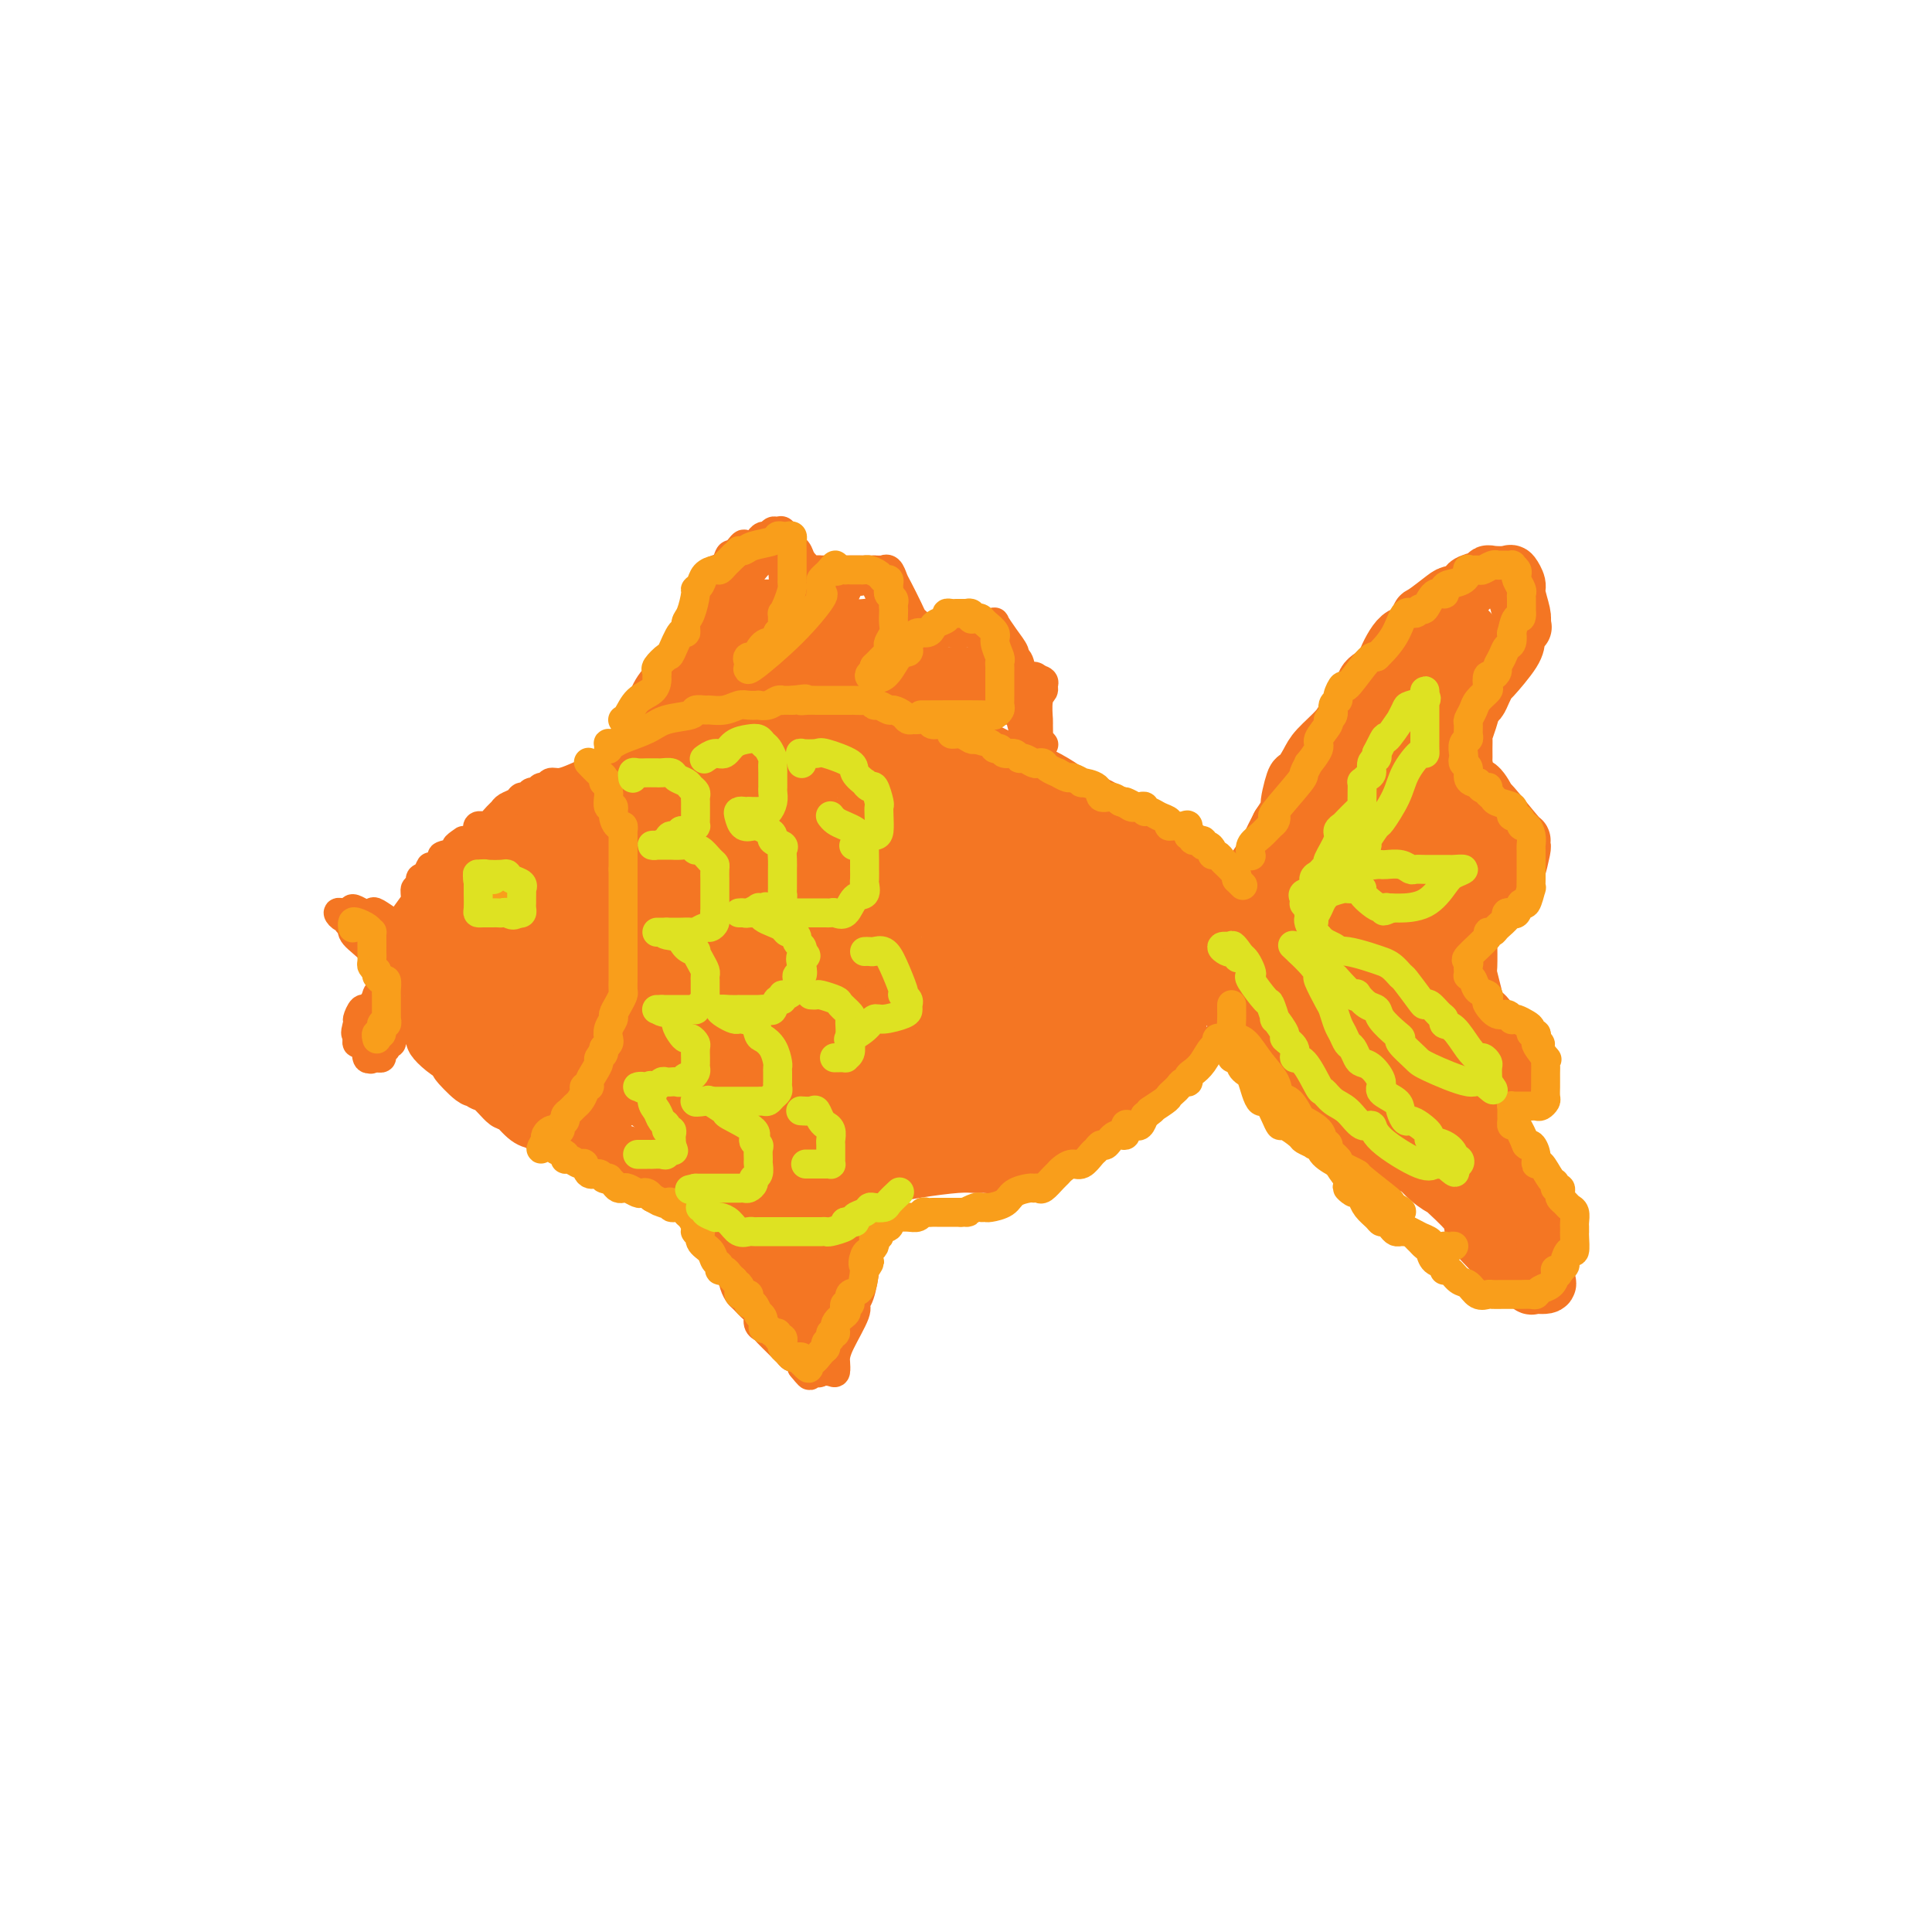 <svg viewBox='0 0 400 400' version='1.1' xmlns='http://www.w3.org/2000/svg' xmlns:xlink='http://www.w3.org/1999/xlink'><g fill='none' stroke='rgb(244,118,35)' stroke-width='28' stroke-linecap='round' stroke-linejoin='round'><path d='M104,197c0.013,-0.071 0.026,-0.143 0,0c-0.026,0.143 -0.090,0.499 0,1c0.090,0.501 0.333,1.147 1,2c0.667,0.853 1.756,1.912 2,2c0.244,0.088 -0.357,-0.796 0,0c0.357,0.796 1.673,3.273 2,4c0.327,0.727 -0.333,-0.296 0,0c0.333,0.296 1.661,1.911 2,3c0.339,1.089 -0.309,1.654 0,2c0.309,0.346 1.575,0.474 2,1c0.425,0.526 0.008,1.450 0,2c-0.008,0.550 0.393,0.726 1,1c0.607,0.274 1.419,0.646 2,1c0.581,0.354 0.929,0.690 1,1c0.071,0.310 -0.136,0.595 0,1c0.136,0.405 0.615,0.931 1,1c0.385,0.069 0.676,-0.319 1,0c0.324,0.319 0.681,1.347 1,2c0.319,0.653 0.601,0.933 1,1c0.399,0.067 0.913,-0.079 1,0c0.087,0.079 -0.255,0.382 0,0c0.255,-0.382 1.107,-1.449 0,-3c-1.107,-1.551 -4.173,-3.586 -6,-5c-1.827,-1.414 -2.413,-2.207 -3,-3'/><path d='M113,211c-2.590,-1.921 -4.564,-2.724 -5,-3c-0.436,-0.276 0.668,-0.026 0,-1c-0.668,-0.974 -3.107,-3.172 -4,-6c-0.893,-2.828 -0.239,-6.288 0,-8c0.239,-1.712 0.064,-1.678 0,-2c-0.064,-0.322 -0.019,-1.000 0,-2c0.019,-1.000 0.010,-2.321 0,-3c-0.010,-0.679 -0.020,-0.715 0,-1c0.020,-0.285 0.072,-0.819 0,-1c-0.072,-0.181 -0.267,-0.008 0,0c0.267,0.008 0.995,-0.148 1,0c0.005,0.148 -0.713,0.601 1,0c1.713,-0.601 5.855,-2.255 8,-3c2.145,-0.745 2.291,-0.580 3,-1c0.709,-0.420 1.980,-1.424 3,-2c1.020,-0.576 1.790,-0.722 2,-1c0.210,-0.278 -0.141,-0.686 1,-1c1.141,-0.314 3.772,-0.533 5,-1c1.228,-0.467 1.053,-1.181 2,-2c0.947,-0.819 3.017,-1.744 4,-2c0.983,-0.256 0.881,0.158 1,0c0.119,-0.158 0.461,-0.886 1,-1c0.539,-0.114 1.275,0.387 2,0c0.725,-0.387 1.440,-1.663 2,-2c0.560,-0.337 0.965,0.263 2,0c1.035,-0.263 2.700,-1.391 4,-2c1.300,-0.609 2.235,-0.699 3,-1c0.765,-0.301 1.360,-0.812 2,-1c0.640,-0.188 1.326,-0.054 2,0c0.674,0.054 1.337,0.027 2,0'/><path d='M155,164c8.332,-3.646 3.663,-1.762 2,-1c-1.663,0.762 -0.321,0.402 1,0c1.321,-0.402 2.620,-0.847 3,-1c0.380,-0.153 -0.160,-0.013 1,0c1.160,0.013 4.019,-0.102 5,0c0.981,0.102 0.085,0.420 1,0c0.915,-0.420 3.643,-1.577 5,-2c1.357,-0.423 1.344,-0.110 3,0c1.656,0.110 4.980,0.018 8,0c3.020,-0.018 5.735,0.039 7,0c1.265,-0.039 1.080,-0.175 2,0c0.920,0.175 2.944,0.662 4,1c1.056,0.338 1.143,0.527 2,1c0.857,0.473 2.484,1.229 4,2c1.516,0.771 2.923,1.557 4,2c1.077,0.443 1.826,0.543 3,1c1.174,0.457 2.774,1.271 4,2c1.226,0.729 2.077,1.372 3,2c0.923,0.628 1.916,1.239 3,2c1.084,0.761 2.259,1.670 3,2c0.741,0.330 1.048,0.082 2,1c0.952,0.918 2.550,3.004 3,4c0.450,0.996 -0.248,0.903 0,1c0.248,0.097 1.443,0.383 2,1c0.557,0.617 0.478,1.566 1,2c0.522,0.434 1.645,0.353 2,1c0.355,0.647 -0.058,2.020 0,3c0.058,0.980 0.588,1.566 1,2c0.412,0.434 0.706,0.717 1,1'/><path d='M235,191c1.795,2.996 0.284,2.487 0,2c-0.284,-0.487 0.661,-0.950 1,0c0.339,0.950 0.073,3.315 0,4c-0.073,0.685 0.046,-0.309 0,0c-0.046,0.309 -0.258,1.922 -1,3c-0.742,1.078 -2.013,1.622 -3,2c-0.987,0.378 -1.691,0.592 -4,2c-2.309,1.408 -6.224,4.011 -10,6c-3.776,1.989 -7.415,3.366 -9,4c-1.585,0.634 -1.117,0.527 -3,1c-1.883,0.473 -6.116,1.528 -8,2c-1.884,0.472 -1.418,0.361 -4,1c-2.582,0.639 -8.212,2.028 -11,3c-2.788,0.972 -2.734,1.529 -4,2c-1.266,0.471 -3.852,0.858 -5,1c-1.148,0.142 -0.859,0.039 -2,0c-1.141,-0.039 -3.711,-0.012 -5,0c-1.289,0.012 -1.298,0.011 -3,0c-1.702,-0.011 -5.096,-0.033 -8,0c-2.904,0.033 -5.318,0.120 -8,0c-2.682,-0.120 -5.633,-0.447 -7,-1c-1.367,-0.553 -1.150,-1.334 -2,-2c-0.850,-0.666 -2.767,-1.219 -4,-2c-1.233,-0.781 -1.780,-1.791 -3,-3c-1.220,-1.209 -3.111,-2.618 -4,-3c-0.889,-0.382 -0.774,0.261 -1,-1c-0.226,-1.261 -0.793,-4.426 -1,-6c-0.207,-1.574 -0.056,-1.556 0,-2c0.056,-0.444 0.015,-1.350 0,-2c-0.015,-0.650 -0.004,-1.043 0,-2c0.004,-0.957 0.002,-2.479 0,-4'/><path d='M126,196c0.062,-2.990 1.217,-1.966 2,-2c0.783,-0.034 1.196,-1.127 3,-2c1.804,-0.873 5.001,-1.526 7,-2c1.999,-0.474 2.799,-0.768 6,-1c3.201,-0.232 8.802,-0.401 12,-1c3.198,-0.599 3.992,-1.628 9,-3c5.008,-1.372 14.231,-3.089 19,-4c4.769,-0.911 5.085,-1.018 6,-1c0.915,0.018 2.429,0.159 4,1c1.571,0.841 3.201,2.381 4,3c0.799,0.619 0.769,0.315 1,1c0.231,0.685 0.725,2.357 1,3c0.275,0.643 0.331,0.257 0,1c-0.331,0.743 -1.051,2.616 -2,4c-0.949,1.384 -2.129,2.279 -5,4c-2.871,1.721 -7.434,4.268 -12,6c-4.566,1.732 -9.136,2.649 -12,3c-2.864,0.351 -4.021,0.135 -6,0c-1.979,-0.135 -4.780,-0.189 -6,0c-1.220,0.189 -0.858,0.622 -3,0c-2.142,-0.622 -6.787,-2.300 -9,-3c-2.213,-0.700 -1.993,-0.421 -3,-1c-1.007,-0.579 -3.239,-2.015 -5,-3c-1.761,-0.985 -3.050,-1.519 -4,-2c-0.950,-0.481 -1.561,-0.911 -2,-1c-0.439,-0.089 -0.705,0.162 -1,0c-0.295,-0.162 -0.618,-0.736 -1,-1c-0.382,-0.264 -0.823,-0.218 -2,0c-1.177,0.218 -3.088,0.609 -5,1'/><path d='M122,196c-6.123,-1.383 -5.431,0.161 -6,1c-0.569,0.839 -2.397,0.975 -3,1c-0.603,0.025 0.021,-0.060 0,0c-0.021,0.060 -0.686,0.263 -1,1c-0.314,0.737 -0.277,2.006 0,3c0.277,0.994 0.793,1.713 1,2c0.207,0.287 0.103,0.144 0,0'/></g>
<g fill='none' stroke='rgb(244,118,35)' stroke-width='12' stroke-linecap='round' stroke-linejoin='round'><path d='M103,177c0.098,-0.006 0.196,-0.013 0,0c-0.196,0.013 -0.686,0.044 -1,0c-0.314,-0.044 -0.452,-0.163 -1,0c-0.548,0.163 -1.505,0.607 -2,1c-0.495,0.393 -0.529,0.736 -1,1c-0.471,0.264 -1.378,0.450 -2,1c-0.622,0.550 -0.958,1.463 -1,2c-0.042,0.537 0.209,0.698 0,1c-0.209,0.302 -0.877,0.744 -2,2c-1.123,1.256 -2.700,3.327 -3,4c-0.300,0.673 0.676,-0.051 0,1c-0.676,1.051 -3.004,3.879 -4,5c-0.996,1.121 -0.659,0.537 -1,1c-0.341,0.463 -1.359,1.973 -2,3c-0.641,1.027 -0.904,1.572 -1,2c-0.096,0.428 -0.024,0.741 0,1c0.024,0.259 -0.001,0.465 0,1c0.001,0.535 0.028,1.398 0,2c-0.028,0.602 -0.109,0.944 0,1c0.109,0.056 0.409,-0.174 1,0c0.591,0.174 1.473,0.751 2,1c0.527,0.249 0.700,0.170 1,1c0.300,0.830 0.727,2.568 1,3c0.273,0.432 0.394,-0.442 1,0c0.606,0.442 1.699,2.201 2,3c0.301,0.799 -0.188,0.638 0,1c0.188,0.362 1.054,1.246 2,2c0.946,0.754 1.973,1.377 3,2'/><path d='M95,219c1.842,2.670 -0.052,0.846 0,1c0.052,0.154 2.049,2.288 3,3c0.951,0.712 0.855,0.002 1,0c0.145,-0.002 0.532,0.704 1,1c0.468,0.296 1.018,0.184 2,1c0.982,0.816 2.397,2.561 3,3c0.603,0.439 0.394,-0.429 1,0c0.606,0.429 2.029,2.155 3,3c0.971,0.845 1.492,0.808 2,1c0.508,0.192 1.003,0.614 2,1c0.997,0.386 2.495,0.737 3,1c0.505,0.263 0.017,0.438 1,1c0.983,0.562 3.436,1.512 5,2c1.564,0.488 2.238,0.513 4,1c1.762,0.487 4.613,1.436 7,2c2.387,0.564 4.311,0.744 6,1c1.689,0.256 3.142,0.589 4,1c0.858,0.411 1.122,0.899 2,1c0.878,0.101 2.370,-0.184 4,0c1.630,0.184 3.400,0.838 4,1c0.600,0.162 0.032,-0.167 0,0c-0.032,0.167 0.471,0.829 1,1c0.529,0.171 1.083,-0.150 2,0c0.917,0.150 2.197,0.772 3,1c0.803,0.228 1.130,0.061 2,0c0.870,-0.061 2.283,-0.016 3,0c0.717,0.016 0.739,0.004 1,0c0.261,-0.004 0.763,-0.001 1,0c0.237,0.001 0.211,0.000 1,0c0.789,-0.000 2.395,-0.000 4,0'/><path d='M171,246c8.183,1.378 4.139,0.323 3,0c-1.139,-0.323 0.627,0.086 2,0c1.373,-0.086 2.354,-0.667 3,-1c0.646,-0.333 0.957,-0.418 2,-1c1.043,-0.582 2.817,-1.660 4,-2c1.183,-0.340 1.774,0.060 2,0c0.226,-0.060 0.085,-0.579 1,-1c0.915,-0.421 2.885,-0.743 4,-1c1.115,-0.257 1.374,-0.450 2,-1c0.626,-0.550 1.618,-1.456 3,-2c1.382,-0.544 3.156,-0.725 4,-1c0.844,-0.275 0.760,-0.642 1,-1c0.240,-0.358 0.804,-0.705 2,-1c1.196,-0.295 3.024,-0.536 4,-1c0.976,-0.464 1.099,-1.150 2,-2c0.901,-0.850 2.579,-1.863 4,-3c1.421,-1.137 2.583,-2.399 3,-3c0.417,-0.601 0.088,-0.543 1,-1c0.912,-0.457 3.065,-1.429 4,-2c0.935,-0.571 0.652,-0.740 1,-1c0.348,-0.260 1.327,-0.609 2,-1c0.673,-0.391 1.040,-0.823 1,-1c-0.040,-0.177 -0.489,-0.097 -1,0c-0.511,0.097 -1.085,0.212 -1,0c0.085,-0.212 0.831,-0.749 0,0c-0.831,0.749 -3.237,2.786 -5,4c-1.763,1.214 -2.881,1.607 -4,2'/><path d='M215,225c-3.241,1.405 -6.345,2.418 -8,3c-1.655,0.582 -1.863,0.734 -4,2c-2.137,1.266 -6.205,3.646 -8,5c-1.795,1.354 -1.317,1.684 -3,2c-1.683,0.316 -5.527,0.620 -7,1c-1.473,0.380 -0.575,0.836 -1,1c-0.425,0.164 -2.172,0.037 -3,0c-0.828,-0.037 -0.736,0.015 -3,0c-2.264,-0.015 -6.884,-0.097 -10,0c-3.116,0.097 -4.729,0.374 -6,0c-1.271,-0.374 -2.201,-1.400 -3,-2c-0.799,-0.600 -1.468,-0.775 -2,-1c-0.532,-0.225 -0.928,-0.498 -1,-1c-0.072,-0.502 0.178,-1.231 0,-2c-0.178,-0.769 -0.784,-1.578 0,-3c0.784,-1.422 2.959,-3.456 6,-6c3.041,-2.544 6.949,-5.599 9,-7c2.051,-1.401 2.246,-1.148 5,-3c2.754,-1.852 8.065,-5.810 11,-8c2.935,-2.190 3.492,-2.611 6,-4c2.508,-1.389 6.968,-3.745 9,-5c2.032,-1.255 1.638,-1.409 2,-2c0.362,-0.591 1.482,-1.621 2,-2c0.518,-0.379 0.434,-0.108 1,0c0.566,0.108 1.783,0.054 3,0'/><path d='M210,193c7.717,-5.022 3.009,-2.077 2,-1c-1.009,1.077 1.681,0.285 3,0c1.319,-0.285 1.266,-0.063 2,0c0.734,0.063 2.256,-0.032 3,0c0.744,0.032 0.711,0.193 2,1c1.289,0.807 3.900,2.261 5,3c1.100,0.739 0.688,0.765 1,1c0.312,0.235 1.346,0.680 2,1c0.654,0.320 0.928,0.514 1,1c0.072,0.486 -0.057,1.262 0,2c0.057,0.738 0.298,1.437 0,2c-0.298,0.563 -1.137,0.991 -2,2c-0.863,1.009 -1.750,2.598 -3,5c-1.250,2.402 -2.861,5.615 -4,7c-1.139,1.385 -1.805,0.942 -3,2c-1.195,1.058 -2.920,3.618 -4,5c-1.080,1.382 -1.517,1.586 -2,2c-0.483,0.414 -1.014,1.038 -2,2c-0.986,0.962 -2.429,2.261 -4,3c-1.571,0.739 -3.271,0.916 -5,2c-1.729,1.084 -3.485,3.074 -5,4c-1.515,0.926 -2.787,0.788 -4,1c-1.213,0.212 -2.366,0.774 -3,1c-0.634,0.226 -0.747,0.116 -1,0c-0.253,-0.116 -0.645,-0.237 -1,0c-0.355,0.237 -0.672,0.833 -1,1c-0.328,0.167 -0.665,-0.095 -1,0c-0.335,0.095 -0.667,0.548 -1,1'/><path d='M185,241c-4.207,2.003 -1.725,0.509 -1,0c0.725,-0.509 -0.305,-0.034 -1,0c-0.695,0.034 -1.053,-0.373 -1,0c0.053,0.373 0.518,1.526 1,2c0.482,0.474 0.983,0.271 2,0c1.017,-0.271 2.551,-0.608 5,-1c2.449,-0.392 5.814,-0.840 8,-1c2.186,-0.160 3.194,-0.032 4,0c0.806,0.032 1.410,-0.032 2,0c0.590,0.032 1.167,0.159 2,0c0.833,-0.159 1.924,-0.604 3,-1c1.076,-0.396 2.137,-0.741 3,-1c0.863,-0.259 1.527,-0.431 3,-1c1.473,-0.569 3.756,-1.534 5,-2c1.244,-0.466 1.450,-0.432 2,-1c0.550,-0.568 1.444,-1.738 2,-2c0.556,-0.262 0.774,0.386 2,0c1.226,-0.386 3.461,-1.804 5,-3c1.539,-1.196 2.384,-2.169 3,-3c0.616,-0.831 1.005,-1.518 1,-2c-0.005,-0.482 -0.403,-0.758 0,-1c0.403,-0.242 1.609,-0.450 2,-1c0.391,-0.550 -0.031,-1.443 0,-2c0.031,-0.557 0.516,-0.779 1,-1'/><path d='M238,220c1.260,-1.741 0.911,-1.094 1,-1c0.089,0.094 0.615,-0.365 1,-1c0.385,-0.635 0.629,-1.447 1,-2c0.371,-0.553 0.870,-0.849 1,-1c0.130,-0.151 -0.108,-0.159 0,-1c0.108,-0.841 0.564,-2.516 1,-3c0.436,-0.484 0.853,0.221 1,0c0.147,-0.221 0.026,-1.368 0,-2c-0.026,-0.632 0.045,-0.747 0,-1c-0.045,-0.253 -0.204,-0.643 0,-1c0.204,-0.357 0.772,-0.680 1,-1c0.228,-0.320 0.117,-0.638 0,-1c-0.117,-0.362 -0.239,-0.767 0,-1c0.239,-0.233 0.838,-0.294 1,-1c0.162,-0.706 -0.113,-2.055 0,-3c0.113,-0.945 0.614,-1.484 1,-2c0.386,-0.516 0.657,-1.007 1,-1c0.343,0.007 0.759,0.512 1,0c0.241,-0.512 0.307,-2.043 1,-3c0.693,-0.957 2.013,-1.341 3,-2c0.987,-0.659 1.641,-1.593 2,-2c0.359,-0.407 0.424,-0.286 1,-1c0.576,-0.714 1.664,-2.264 2,-3c0.336,-0.736 -0.079,-0.657 0,-1c0.079,-0.343 0.654,-1.109 1,-2c0.346,-0.891 0.464,-1.909 1,-3c0.536,-1.091 1.490,-2.255 2,-3c0.510,-0.745 0.574,-1.070 1,-2c0.426,-0.930 1.213,-2.465 2,-4'/><path d='M265,171c3.340,-5.094 2.191,-3.331 2,-4c-0.191,-0.669 0.575,-3.772 1,-5c0.425,-1.228 0.507,-0.582 1,-1c0.493,-0.418 1.397,-1.900 2,-3c0.603,-1.100 0.905,-1.817 2,-3c1.095,-1.183 2.984,-2.832 4,-4c1.016,-1.168 1.160,-1.857 2,-3c0.840,-1.143 2.377,-2.742 3,-4c0.623,-1.258 0.331,-2.177 1,-3c0.669,-0.823 2.298,-1.552 3,-2c0.702,-0.448 0.475,-0.615 1,-2c0.525,-1.385 1.801,-3.989 3,-5c1.199,-1.011 2.322,-0.428 3,-1c0.678,-0.572 0.912,-2.300 1,-3c0.088,-0.700 0.031,-0.372 1,-1c0.969,-0.628 2.963,-2.211 4,-3c1.037,-0.789 1.115,-0.785 2,-1c0.885,-0.215 2.577,-0.650 3,-1c0.423,-0.350 -0.422,-0.616 0,-1c0.422,-0.384 2.109,-0.887 3,-1c0.891,-0.113 0.984,0.164 1,0c0.016,-0.164 -0.044,-0.770 0,-1c0.044,-0.230 0.193,-0.086 1,0c0.807,0.086 2.273,0.113 3,0c0.727,-0.113 0.717,-0.367 1,0c0.283,0.367 0.859,1.356 1,2c0.141,0.644 -0.154,0.943 0,2c0.154,1.057 0.758,2.874 1,4c0.242,1.126 0.121,1.563 0,2'/><path d='M315,129c0.525,1.680 0.338,0.879 0,1c-0.338,0.121 -0.825,1.162 -1,2c-0.175,0.838 -0.036,1.471 -1,3c-0.964,1.529 -3.032,3.952 -4,5c-0.968,1.048 -0.837,0.720 -1,1c-0.163,0.280 -0.622,1.168 -1,2c-0.378,0.832 -0.676,1.609 -1,2c-0.324,0.391 -0.675,0.396 -1,1c-0.325,0.604 -0.623,1.806 -1,3c-0.377,1.194 -0.834,2.379 -1,3c-0.166,0.621 -0.042,0.679 0,1c0.042,0.321 0.003,0.906 0,2c-0.003,1.094 0.031,2.697 0,3c-0.031,0.303 -0.129,-0.695 0,0c0.129,0.695 0.483,3.084 1,4c0.517,0.916 1.196,0.360 2,1c0.804,0.640 1.732,2.477 2,3c0.268,0.523 -0.123,-0.266 1,1c1.123,1.266 3.762,4.589 5,6c1.238,1.411 1.077,0.909 1,1c-0.077,0.091 -0.069,0.773 0,1c0.069,0.227 0.198,-0.003 0,1c-0.198,1.003 -0.723,3.238 -1,4c-0.277,0.762 -0.305,0.051 -1,1c-0.695,0.949 -2.056,3.557 -3,5c-0.944,1.443 -1.472,1.722 -2,2'/><path d='M308,188c-1.204,1.958 -0.715,0.853 -1,1c-0.285,0.147 -1.344,1.545 -2,2c-0.656,0.455 -0.907,-0.032 -1,0c-0.093,0.032 -0.026,0.583 0,1c0.026,0.417 0.010,0.698 0,1c-0.010,0.302 -0.015,0.623 0,2c0.015,1.377 0.049,3.810 0,5c-0.049,1.190 -0.183,1.138 0,2c0.183,0.862 0.681,2.636 1,4c0.319,1.364 0.457,2.316 1,3c0.543,0.684 1.491,1.100 2,2c0.509,0.900 0.580,2.283 1,3c0.420,0.717 1.188,0.769 2,1c0.812,0.231 1.667,0.642 2,1c0.333,0.358 0.143,0.662 0,1c-0.143,0.338 -0.239,0.709 0,1c0.239,0.291 0.812,0.501 1,1c0.188,0.499 -0.009,1.287 0,2c0.009,0.713 0.224,1.352 0,2c-0.224,0.648 -0.886,1.304 -1,2c-0.114,0.696 0.319,1.433 0,2c-0.319,0.567 -1.392,0.963 -2,1c-0.608,0.037 -0.753,-0.285 -1,0c-0.247,0.285 -0.597,1.178 -1,2c-0.403,0.822 -0.859,1.574 -1,2c-0.141,0.426 0.034,0.527 0,1c-0.034,0.473 -0.279,1.320 0,2c0.279,0.680 1.080,1.194 2,2c0.920,0.806 1.960,1.903 3,3'/><path d='M313,240c0.604,1.290 -0.385,0.516 0,1c0.385,0.484 2.143,2.226 3,3c0.857,0.774 0.811,0.581 1,1c0.189,0.419 0.611,1.450 1,2c0.389,0.550 0.743,0.620 1,1c0.257,0.380 0.415,1.072 1,2c0.585,0.928 1.596,2.094 2,3c0.404,0.906 0.199,1.552 0,2c-0.199,0.448 -0.393,0.698 -1,1c-0.607,0.302 -1.626,0.657 -2,1c-0.374,0.343 -0.101,0.674 0,1c0.101,0.326 0.031,0.647 0,1c-0.031,0.353 -0.022,0.739 0,1c0.022,0.261 0.058,0.398 0,1c-0.058,0.602 -0.208,1.668 0,2c0.208,0.332 0.776,-0.069 1,0c0.224,0.069 0.105,0.609 0,1c-0.105,0.391 -0.197,0.633 0,1c0.197,0.367 0.683,0.858 0,1c-0.683,0.142 -2.533,-0.065 -3,0c-0.467,0.065 0.451,0.402 0,0c-0.451,-0.402 -2.272,-1.543 -4,-3c-1.728,-1.457 -3.364,-3.228 -5,-5'/><path d='M308,258c-2.095,-2.044 -2.833,-3.155 -3,-4c-0.167,-0.845 0.235,-1.425 -1,-3c-1.235,-1.575 -4.108,-4.144 -5,-5c-0.892,-0.856 0.196,-0.001 0,0c-0.196,0.001 -1.675,-0.854 -3,-2c-1.325,-1.146 -2.494,-2.582 -3,-3c-0.506,-0.418 -0.349,0.183 -1,0c-0.651,-0.183 -2.109,-1.149 -3,-2c-0.891,-0.851 -1.213,-1.587 -2,-2c-0.787,-0.413 -2.039,-0.502 -3,-1c-0.961,-0.498 -1.633,-1.405 -2,-2c-0.367,-0.595 -0.430,-0.880 -1,-1c-0.570,-0.120 -1.647,-0.076 -3,-1c-1.353,-0.924 -2.983,-2.815 -4,-4c-1.017,-1.185 -1.421,-1.665 -2,-2c-0.579,-0.335 -1.334,-0.527 -3,-2c-1.666,-1.473 -4.243,-4.227 -5,-5c-0.757,-0.773 0.306,0.436 0,0c-0.306,-0.436 -1.980,-2.516 -3,-4c-1.020,-1.484 -1.386,-2.371 -2,-3c-0.614,-0.629 -1.475,-0.999 -2,-1c-0.525,-0.001 -0.715,0.366 -1,0c-0.285,-0.366 -0.665,-1.465 -1,-2c-0.335,-0.535 -0.625,-0.504 -1,-1c-0.375,-0.496 -0.834,-1.517 -1,-2c-0.166,-0.483 -0.040,-0.426 0,-1c0.040,-0.574 -0.006,-1.778 0,-3c0.006,-1.222 0.063,-2.462 0,-3c-0.063,-0.538 -0.248,-0.376 0,-1c0.248,-0.624 0.928,-2.036 2,-3c1.072,-0.964 2.536,-1.482 4,-2'/><path d='M259,193c2.404,-1.854 5.415,-3.490 8,-6c2.585,-2.510 4.744,-5.894 6,-7c1.256,-1.106 1.608,0.065 3,-1c1.392,-1.065 3.824,-4.366 5,-6c1.176,-1.634 1.098,-1.602 3,-4c1.902,-2.398 5.786,-7.228 8,-10c2.214,-2.772 2.758,-3.488 3,-4c0.242,-0.512 0.183,-0.820 1,-2c0.817,-1.180 2.510,-3.231 3,-4c0.490,-0.769 -0.224,-0.257 0,-1c0.224,-0.743 1.384,-2.742 2,-4c0.616,-1.258 0.687,-1.775 1,-3c0.313,-1.225 0.868,-3.159 1,-4c0.132,-0.841 -0.159,-0.589 0,-1c0.159,-0.411 0.769,-1.484 1,-2c0.231,-0.516 0.082,-0.475 0,-1c-0.082,-0.525 -0.097,-1.615 0,-2c0.097,-0.385 0.307,-0.064 0,0c-0.307,0.064 -1.130,-0.130 -2,0c-0.870,0.130 -1.785,0.582 -3,2c-1.215,1.418 -2.729,3.800 -4,6c-1.271,2.200 -2.299,4.218 -3,5c-0.701,0.782 -1.075,0.328 -2,1c-0.925,0.672 -2.403,2.469 -3,4c-0.597,1.531 -0.315,2.797 -1,4c-0.685,1.203 -2.339,2.344 -4,4c-1.661,1.656 -3.331,3.828 -5,6'/><path d='M277,163c-4.069,6.439 -3.241,7.535 -3,8c0.241,0.465 -0.105,0.297 -1,2c-0.895,1.703 -2.339,5.277 -3,7c-0.661,1.723 -0.539,1.595 -1,3c-0.461,1.405 -1.504,4.342 -2,6c-0.496,1.658 -0.443,2.038 -1,3c-0.557,0.962 -1.722,2.506 -2,3c-0.278,0.494 0.332,-0.062 0,1c-0.332,1.062 -1.608,3.741 -2,5c-0.392,1.259 0.098,1.097 0,1c-0.098,-0.097 -0.783,-0.128 -1,0c-0.217,0.128 0.036,0.416 0,1c-0.036,0.584 -0.359,1.463 0,2c0.359,0.537 1.402,0.733 2,1c0.598,0.267 0.751,0.604 1,1c0.249,0.396 0.593,0.852 2,2c1.407,1.148 3.875,2.988 5,4c1.125,1.012 0.906,1.196 2,2c1.094,0.804 3.500,2.227 5,3c1.500,0.773 2.093,0.895 3,2c0.907,1.105 2.126,3.193 3,4c0.874,0.807 1.403,0.335 2,1c0.597,0.665 1.263,2.469 2,3c0.737,0.531 1.544,-0.209 2,0c0.456,0.209 0.561,1.368 1,2c0.439,0.632 1.210,0.736 2,1c0.790,0.264 1.597,0.686 2,1c0.403,0.314 0.401,0.518 1,1c0.599,0.482 1.800,1.241 3,2'/><path d='M299,235c5.776,4.576 1.215,1.016 0,0c-1.215,-1.016 0.914,0.513 2,1c1.086,0.487 1.127,-0.068 1,0c-0.127,0.068 -0.423,0.761 0,1c0.423,0.239 1.567,0.026 2,0c0.433,-0.026 0.157,0.134 0,1c-0.157,0.866 -0.196,2.437 0,3c0.196,0.563 0.627,0.116 1,0c0.373,-0.116 0.689,0.098 1,1c0.311,0.902 0.617,2.491 1,3c0.383,0.509 0.842,-0.061 1,0c0.158,0.061 0.014,0.754 0,1c-0.014,0.246 0.100,0.046 0,0c-0.100,-0.046 -0.416,0.063 -1,0c-0.584,-0.063 -1.436,-0.296 -2,0c-0.564,0.296 -0.839,1.122 -2,0c-1.161,-1.122 -3.209,-4.193 -4,-5c-0.791,-0.807 -0.327,0.651 -1,0c-0.673,-0.651 -2.484,-3.412 -4,-5c-1.516,-1.588 -2.736,-2.003 -4,-4c-1.264,-1.997 -2.571,-5.576 -4,-8c-1.429,-2.424 -2.980,-3.693 -4,-5c-1.020,-1.307 -1.510,-2.654 -2,-4'/><path d='M280,215c-1.874,-3.261 -1.560,-2.915 -2,-4c-0.440,-1.085 -1.635,-3.601 -2,-5c-0.365,-1.399 0.099,-1.682 0,-3c-0.099,-1.318 -0.760,-3.673 -1,-5c-0.240,-1.327 -0.058,-1.627 0,-3c0.058,-1.373 -0.007,-3.818 0,-5c0.007,-1.182 0.087,-1.101 0,-2c-0.087,-0.899 -0.339,-2.779 0,-4c0.339,-1.221 1.270,-1.784 2,-3c0.730,-1.216 1.261,-3.086 2,-4c0.739,-0.914 1.688,-0.871 3,-2c1.312,-1.129 2.988,-3.429 4,-5c1.012,-1.571 1.361,-2.412 2,-3c0.639,-0.588 1.568,-0.923 2,-1c0.432,-0.077 0.368,0.102 1,0c0.632,-0.102 1.959,-0.487 3,-1c1.041,-0.513 1.795,-1.153 2,-1c0.205,0.153 -0.139,1.099 0,2c0.139,0.901 0.762,1.755 1,4c0.238,2.245 0.093,5.879 0,9c-0.093,3.121 -0.132,5.728 0,7c0.132,1.272 0.435,1.207 0,2c-0.435,0.793 -1.607,2.443 -2,3c-0.393,0.557 -0.006,0.021 0,0c0.006,-0.021 -0.369,0.472 -1,1c-0.631,0.528 -1.520,1.090 -3,2c-1.480,0.910 -3.552,2.168 -5,3c-1.448,0.832 -2.271,1.238 -4,2c-1.729,0.762 -4.365,1.881 -7,3'/><path d='M275,202c-4.053,1.877 -4.186,1.070 -5,1c-0.814,-0.070 -2.310,0.595 -3,1c-0.690,0.405 -0.575,0.548 -1,1c-0.425,0.452 -1.389,1.213 -2,1c-0.611,-0.213 -0.867,-1.401 -1,-2c-0.133,-0.599 -0.143,-0.610 0,-2c0.143,-1.390 0.437,-4.159 1,-6c0.563,-1.841 1.393,-2.752 4,-5c2.607,-2.248 6.989,-5.832 9,-8c2.011,-2.168 1.650,-2.920 3,-5c1.350,-2.080 4.412,-5.489 6,-7c1.588,-1.511 1.702,-1.125 3,-2c1.298,-0.875 3.780,-3.013 5,-4c1.220,-0.987 1.177,-0.825 2,-1c0.823,-0.175 2.512,-0.687 3,-1c0.488,-0.313 -0.224,-0.428 0,0c0.224,0.428 1.383,1.399 2,2c0.617,0.601 0.691,0.831 1,2c0.309,1.169 0.852,3.276 1,4c0.148,0.724 -0.100,0.066 0,0c0.100,-0.066 0.548,0.462 0,2c-0.548,1.538 -2.094,4.086 -3,5c-0.906,0.914 -1.174,0.192 -3,2c-1.826,1.808 -5.211,6.144 -8,9c-2.789,2.856 -4.982,4.230 -6,5c-1.018,0.770 -0.862,0.934 -1,1c-0.138,0.066 -0.569,0.033 -1,0'/><path d='M281,195c-2.126,0.866 2.060,-5.471 5,-10c2.940,-4.529 4.634,-7.252 6,-9c1.366,-1.748 2.406,-2.521 3,-3c0.594,-0.479 0.744,-0.665 1,-1c0.256,-0.335 0.619,-0.819 1,-1c0.381,-0.181 0.781,-0.057 1,0c0.219,0.057 0.257,0.049 1,0c0.743,-0.049 2.192,-0.137 3,0c0.808,0.137 0.977,0.500 1,1c0.023,0.500 -0.100,1.137 0,2c0.100,0.863 0.422,1.951 0,3c-0.422,1.049 -1.588,2.058 -3,4c-1.412,1.942 -3.071,4.819 -5,8c-1.929,3.181 -4.128,6.668 -5,8c-0.872,1.332 -0.416,0.509 -1,2c-0.584,1.491 -2.209,5.295 -3,7c-0.791,1.705 -0.749,1.312 -1,2c-0.251,0.688 -0.797,2.456 -1,3c-0.203,0.544 -0.064,-0.135 0,0c0.064,0.135 0.053,1.086 0,2c-0.053,0.914 -0.147,1.791 0,2c0.147,0.209 0.536,-0.251 1,0c0.464,0.251 1.003,1.212 2,2c0.997,0.788 2.452,1.402 3,2c0.548,0.598 0.188,1.181 1,2c0.812,0.819 2.796,1.874 4,3c1.204,1.126 1.630,2.322 2,3c0.370,0.678 0.685,0.839 1,1'/><path d='M298,228c2.329,2.020 1.152,0.570 1,0c-0.152,-0.570 0.719,-0.258 0,-1c-0.719,-0.742 -3.030,-2.536 -4,-4c-0.970,-1.464 -0.599,-2.596 -1,-4c-0.401,-1.404 -1.573,-3.079 -2,-4c-0.427,-0.921 -0.108,-1.090 0,-2c0.108,-0.910 0.005,-2.563 0,-4c-0.005,-1.437 0.088,-2.658 0,-3c-0.088,-0.342 -0.358,0.197 0,0c0.358,-0.197 1.342,-1.128 2,-2c0.658,-0.872 0.988,-1.683 1,-2c0.012,-0.317 -0.295,-0.138 0,0c0.295,0.138 1.192,0.234 2,0c0.808,-0.234 1.526,-0.800 2,1c0.474,1.800 0.705,5.965 1,8c0.295,2.035 0.653,1.941 1,4c0.347,2.059 0.681,6.272 1,8c0.319,1.728 0.621,0.972 1,2c0.379,1.028 0.834,3.839 1,5c0.166,1.161 0.045,0.672 0,1c-0.045,0.328 -0.012,1.473 0,2c0.012,0.527 0.003,0.436 0,1c-0.003,0.564 -0.002,1.782 0,3'/><path d='M304,237c1.023,5.742 0.081,2.598 0,2c-0.081,-0.598 0.699,1.349 1,2c0.301,0.651 0.122,0.006 0,0c-0.122,-0.006 -0.187,0.628 0,1c0.187,0.372 0.628,0.481 1,1c0.372,0.519 0.677,1.448 1,2c0.323,0.552 0.664,0.726 1,1c0.336,0.274 0.668,0.648 1,1c0.332,0.352 0.663,0.682 1,1c0.337,0.318 0.679,0.625 1,1c0.321,0.375 0.622,0.819 1,1c0.378,0.181 0.833,0.100 1,0c0.167,-0.100 0.045,-0.219 0,0c-0.045,0.219 -0.013,0.777 0,1c0.013,0.223 0.006,0.112 0,0'/></g>
<g fill='none' stroke='rgb(244,118,35)' stroke-width='6' stroke-linecap='round' stroke-linejoin='round'><path d='M130,163c0.000,0.029 0.000,0.059 0,0c-0.000,-0.059 -0.001,-0.206 0,-1c0.001,-0.794 0.003,-2.233 0,-3c-0.003,-0.767 -0.011,-0.860 0,-2c0.011,-1.140 0.040,-3.325 0,-4c-0.040,-0.675 -0.150,0.162 0,0c0.150,-0.162 0.561,-1.322 1,-2c0.439,-0.678 0.906,-0.872 1,-1c0.094,-0.128 -0.185,-0.188 0,-1c0.185,-0.812 0.833,-2.376 1,-3c0.167,-0.624 -0.146,-0.310 0,-1c0.146,-0.690 0.751,-2.385 2,-4c1.249,-1.615 3.143,-3.149 4,-4c0.857,-0.851 0.677,-1.019 1,-2c0.323,-0.981 1.147,-2.775 2,-4c0.853,-1.225 1.734,-1.880 2,-2c0.266,-0.120 -0.083,0.295 0,0c0.083,-0.295 0.597,-1.301 1,-2c0.403,-0.699 0.695,-1.091 1,-2c0.305,-0.909 0.624,-2.336 1,-3c0.376,-0.664 0.808,-0.563 1,-1c0.192,-0.437 0.146,-1.410 0,-2c-0.146,-0.590 -0.390,-0.797 0,-1c0.390,-0.203 1.413,-0.401 2,-1c0.587,-0.599 0.739,-1.600 1,-2c0.261,-0.400 0.630,-0.200 1,0'/><path d='M152,115c2.974,-4.200 1.910,-1.699 2,-1c0.090,0.699 1.333,-0.405 2,-1c0.667,-0.595 0.756,-0.681 1,-1c0.244,-0.319 0.643,-0.872 1,-1c0.357,-0.128 0.672,0.168 1,0c0.328,-0.168 0.669,-0.799 1,-1c0.331,-0.201 0.651,0.029 1,0c0.349,-0.029 0.727,-0.315 1,0c0.273,0.315 0.440,1.233 1,2c0.560,0.767 1.514,1.382 2,2c0.486,0.618 0.506,1.237 1,2c0.494,0.763 1.463,1.668 2,2c0.537,0.332 0.644,0.089 1,0c0.356,-0.089 0.962,-0.024 1,0c0.038,0.024 -0.494,0.006 0,0c0.494,-0.006 2.012,-0.002 3,0c0.988,0.002 1.445,0.000 2,0c0.555,-0.000 1.210,-0.000 2,0c0.790,0.000 1.717,0.000 2,0c0.283,-0.000 -0.078,-0.000 0,0c0.078,0.000 0.594,0.000 1,0c0.406,-0.000 0.703,-0.000 1,0'/><path d='M181,118c2.417,0.028 1.961,0.098 2,0c0.039,-0.098 0.574,-0.363 1,0c0.426,0.363 0.744,1.354 1,2c0.256,0.646 0.450,0.946 1,2c0.550,1.054 1.457,2.860 2,4c0.543,1.140 0.721,1.612 1,2c0.279,0.388 0.660,0.693 1,1c0.340,0.307 0.639,0.618 1,1c0.361,0.382 0.785,0.837 1,1c0.215,0.163 0.222,0.036 1,0c0.778,-0.036 2.327,0.018 3,0c0.673,-0.018 0.470,-0.110 1,0c0.530,0.110 1.792,0.422 3,0c1.208,-0.422 2.361,-1.580 3,-2c0.639,-0.420 0.765,-0.104 1,0c0.235,0.104 0.578,-0.004 1,0c0.422,0.004 0.921,0.120 1,0c0.079,-0.120 -0.263,-0.476 0,0c0.263,0.476 1.130,1.785 2,3c0.870,1.215 1.742,2.335 2,3c0.258,0.665 -0.099,0.874 0,1c0.099,0.126 0.656,0.168 1,1c0.344,0.832 0.477,2.455 1,3c0.523,0.545 1.435,0.013 2,0c0.565,-0.013 0.782,0.494 1,1'/><path d='M215,141c1.330,1.869 0.157,0.543 0,0c-0.157,-0.543 0.704,-0.302 1,0c0.296,0.302 0.027,0.666 0,1c-0.027,0.334 0.189,0.637 0,1c-0.189,0.363 -0.784,0.786 -1,2c-0.216,1.214 -0.054,3.219 0,4c0.054,0.781 0.001,0.339 0,1c-0.001,0.661 0.051,2.425 0,3c-0.051,0.575 -0.206,-0.037 0,0c0.206,0.037 0.773,0.725 1,1c0.227,0.275 0.113,0.138 0,0'/><path d='M154,121c0.173,0.019 0.347,0.037 0,0c-0.347,-0.037 -1.214,-0.131 -2,0c-0.786,0.131 -1.492,0.487 -3,2c-1.508,1.513 -3.820,4.184 -5,6c-1.180,1.816 -1.229,2.776 -2,4c-0.771,1.224 -2.263,2.713 -3,4c-0.737,1.287 -0.718,2.371 -1,3c-0.282,0.629 -0.864,0.802 -1,1c-0.136,0.198 0.175,0.419 0,1c-0.175,0.581 -0.835,1.522 -1,2c-0.165,0.478 0.166,0.495 0,1c-0.166,0.505 -0.828,1.499 -1,2c-0.172,0.501 0.147,0.511 0,1c-0.147,0.489 -0.761,1.459 -1,2c-0.239,0.541 -0.104,0.655 0,1c0.104,0.345 0.176,0.922 0,1c-0.176,0.078 -0.602,-0.344 -1,0c-0.398,0.344 -0.770,1.455 0,1c0.770,-0.455 2.682,-2.476 5,-4c2.318,-1.524 5.042,-2.552 7,-4c1.958,-1.448 3.149,-3.318 4,-4c0.851,-0.682 1.364,-0.177 2,0c0.636,0.177 1.397,0.027 2,0c0.603,-0.027 1.047,0.070 5,-1c3.953,-1.070 11.415,-3.306 13,-4c1.585,-0.694 -2.708,0.153 -7,1'/><path d='M164,137c-2.019,0.421 -3.568,0.974 -7,3c-3.432,2.026 -8.749,5.524 -11,7c-2.251,1.476 -1.438,0.930 -1,1c0.438,0.070 0.501,0.757 0,1c-0.501,0.243 -1.566,0.040 0,0c1.566,-0.040 5.763,0.081 9,0c3.237,-0.081 5.515,-0.364 8,-1c2.485,-0.636 5.177,-1.625 7,-2c1.823,-0.375 2.777,-0.135 3,0c0.223,0.135 -0.283,0.165 -1,0c-0.717,-0.165 -1.643,-0.524 -7,0c-5.357,0.524 -15.145,1.930 -20,3c-4.855,1.070 -4.775,1.802 -5,2c-0.225,0.198 -0.753,-0.139 -1,0c-0.247,0.139 -0.213,0.754 0,1c0.213,0.246 0.607,0.123 1,0'/><path d='M139,152c-5.152,0.942 -1.531,0.298 0,0c1.531,-0.298 0.972,-0.251 1,0c0.028,0.251 0.641,0.704 3,0c2.359,-0.704 6.462,-2.565 9,-4c2.538,-1.435 3.511,-2.445 4,-3c0.489,-0.555 0.494,-0.655 1,-1c0.506,-0.345 1.515,-0.933 2,-1c0.485,-0.067 0.447,0.388 2,0c1.553,-0.388 4.696,-1.621 6,-2c1.304,-0.379 0.770,0.094 1,0c0.230,-0.094 1.226,-0.755 1,-1c-0.226,-0.245 -1.672,-0.073 -4,0c-2.328,0.073 -5.538,0.046 -8,0c-2.462,-0.046 -4.177,-0.110 -5,0c-0.823,0.110 -0.755,0.395 -1,0c-0.245,-0.395 -0.802,-1.471 -1,-2c-0.198,-0.529 -0.037,-0.511 0,-2c0.037,-1.489 -0.051,-4.483 0,-6c0.051,-1.517 0.240,-1.555 1,-3c0.760,-1.445 2.092,-4.295 3,-6c0.908,-1.705 1.392,-2.265 2,-3c0.608,-0.735 1.340,-1.644 2,-2c0.660,-0.356 1.249,-0.157 2,0c0.751,0.157 1.664,0.273 2,2c0.336,1.727 0.096,5.065 0,7c-0.096,1.935 -0.048,2.468 0,3'/><path d='M162,128c-1.461,3.751 -5.112,8.130 -7,10c-1.888,1.870 -2.012,1.232 -3,2c-0.988,0.768 -2.838,2.942 -4,4c-1.162,1.058 -1.636,0.999 -2,1c-0.364,0.001 -0.620,0.062 -1,0c-0.380,-0.062 -0.885,-0.245 -1,0c-0.115,0.245 0.161,0.919 0,0c-0.161,-0.919 -0.757,-3.431 -1,-5c-0.243,-1.569 -0.131,-2.196 1,-4c1.131,-1.804 3.283,-4.785 4,-6c0.717,-1.215 -0.000,-0.665 0,-1c0.000,-0.335 0.718,-1.555 2,-2c1.282,-0.445 3.127,-0.115 4,0c0.873,0.115 0.773,0.014 1,0c0.227,-0.014 0.781,0.057 1,0c0.219,-0.057 0.101,-0.242 0,0c-0.101,0.242 -0.187,0.912 0,2c0.187,1.088 0.648,2.595 0,4c-0.648,1.405 -2.405,2.708 -6,5c-3.595,2.292 -9.028,5.575 -11,7c-1.972,1.425 -0.482,0.994 0,0c0.482,-0.994 -0.042,-2.551 2,-5c2.042,-2.449 6.650,-5.790 10,-8c3.350,-2.210 5.440,-3.287 8,-5c2.560,-1.713 5.588,-4.061 7,-5c1.412,-0.939 1.206,-0.470 1,0'/><path d='M167,122c4.259,-2.677 1.905,-0.370 1,1c-0.905,1.370 -0.361,1.803 0,3c0.361,1.197 0.540,3.158 0,5c-0.540,1.842 -1.799,3.566 -3,5c-1.201,1.434 -2.345,2.579 -3,3c-0.655,0.421 -0.820,0.118 -1,0c-0.180,-0.118 -0.375,-0.052 -1,0c-0.625,0.052 -1.679,0.088 -2,0c-0.321,-0.088 0.093,-0.300 0,-1c-0.093,-0.700 -0.692,-1.886 -1,-2c-0.308,-0.114 -0.323,0.845 0,0c0.323,-0.845 0.986,-3.494 2,-5c1.014,-1.506 2.381,-1.867 3,-2c0.619,-0.133 0.492,-0.037 1,0c0.508,0.037 1.652,0.014 2,0c0.348,-0.014 -0.100,-0.018 0,1c0.100,1.018 0.749,3.058 1,4c0.251,0.942 0.105,0.786 0,1c-0.105,0.214 -0.169,0.797 0,1c0.169,0.203 0.571,0.024 0,0c-0.571,-0.024 -2.116,0.106 -3,0c-0.884,-0.106 -1.107,-0.449 -2,-1c-0.893,-0.551 -2.458,-1.311 -3,-2c-0.542,-0.689 -0.063,-1.308 0,-2c0.063,-0.692 -0.291,-1.455 0,-2c0.291,-0.545 1.226,-0.870 2,-1c0.774,-0.130 1.387,-0.065 2,0'/><path d='M162,128c0.767,-0.961 0.685,-0.862 2,0c1.315,0.862 4.028,2.487 5,3c0.972,0.513 0.202,-0.087 1,1c0.798,1.087 3.164,3.862 4,5c0.836,1.138 0.144,0.638 0,1c-0.144,0.362 0.262,1.585 0,2c-0.262,0.415 -1.191,0.022 -2,0c-0.809,-0.022 -1.498,0.328 -3,0c-1.502,-0.328 -3.818,-1.334 -5,-2c-1.182,-0.666 -1.231,-0.990 -2,-2c-0.769,-1.010 -2.259,-2.704 -3,-4c-0.741,-1.296 -0.735,-2.192 -1,-3c-0.265,-0.808 -0.802,-1.527 -1,-2c-0.198,-0.473 -0.056,-0.700 0,-1c0.056,-0.300 0.025,-0.672 0,-1c-0.025,-0.328 -0.045,-0.613 0,-1c0.045,-0.387 0.156,-0.878 1,-1c0.844,-0.122 2.420,0.124 3,0c0.580,-0.124 0.163,-0.620 1,0c0.837,0.620 2.927,2.354 4,3c1.073,0.646 1.128,0.203 2,1c0.872,0.797 2.563,2.832 4,4c1.437,1.168 2.622,1.468 3,2c0.378,0.532 -0.052,1.297 0,2c0.052,0.703 0.586,1.344 0,1c-0.586,-0.344 -2.293,-1.672 -4,-3'/><path d='M171,133c-0.852,-0.905 -0.983,-1.668 -1,-2c-0.017,-0.332 0.079,-0.233 0,-1c-0.079,-0.767 -0.335,-2.400 0,-3c0.335,-0.600 1.259,-0.168 2,0c0.741,0.168 1.299,0.071 2,0c0.701,-0.071 1.547,-0.118 2,0c0.453,0.118 0.514,0.400 1,1c0.486,0.600 1.399,1.520 2,2c0.601,0.480 0.892,0.522 1,1c0.108,0.478 0.033,1.394 0,2c-0.033,0.606 -0.023,0.904 0,1c0.023,0.096 0.059,-0.009 -1,0c-1.059,0.009 -3.214,0.132 -4,0c-0.786,-0.132 -0.204,-0.519 0,-1c0.204,-0.481 0.030,-1.057 0,-2c-0.030,-0.943 0.083,-2.255 0,-3c-0.083,-0.745 -0.362,-0.924 0,-1c0.362,-0.076 1.364,-0.049 2,0c0.636,0.049 0.905,0.120 2,0c1.095,-0.120 3.014,-0.430 4,0c0.986,0.430 1.037,1.600 1,2c-0.037,0.400 -0.164,0.031 0,0c0.164,-0.031 0.618,0.277 1,1c0.382,0.723 0.691,1.862 1,3'/><path d='M186,133c0.507,1.155 0.275,1.042 0,2c-0.275,0.958 -0.592,2.988 -1,4c-0.408,1.012 -0.906,1.006 -1,1c-0.094,-0.006 0.216,-0.012 0,0c-0.216,0.012 -0.959,0.044 -2,0c-1.041,-0.044 -2.382,-0.162 -3,0c-0.618,0.162 -0.515,0.604 -1,0c-0.485,-0.604 -1.559,-2.252 -2,-3c-0.441,-0.748 -0.251,-0.594 0,-1c0.251,-0.406 0.561,-1.371 1,-2c0.439,-0.629 1.008,-0.923 2,-1c0.992,-0.077 2.408,0.062 3,0c0.592,-0.062 0.358,-0.326 1,0c0.642,0.326 2.158,1.242 3,2c0.842,0.758 1.009,1.359 1,2c-0.009,0.641 -0.195,1.323 0,3c0.195,1.677 0.772,4.348 1,6c0.228,1.652 0.107,2.285 0,3c-0.107,0.715 -0.200,1.512 0,2c0.200,0.488 0.691,0.668 0,1c-0.691,0.332 -2.566,0.817 -4,1c-1.434,0.183 -2.426,0.064 -3,0c-0.574,-0.064 -0.728,-0.072 -1,0c-0.272,0.072 -0.660,0.226 -1,0c-0.340,-0.226 -0.630,-0.830 -1,-1c-0.370,-0.170 -0.820,0.094 -1,0c-0.180,-0.094 -0.090,-0.547 0,-1'/><path d='M177,151c-1.692,-0.518 -0.421,-1.314 0,-2c0.421,-0.686 -0.009,-1.262 0,-2c0.009,-0.738 0.457,-1.637 1,-2c0.543,-0.363 1.181,-0.188 1,0c-0.181,0.188 -1.182,0.390 0,0c1.182,-0.390 4.548,-1.373 6,-2c1.452,-0.627 0.990,-0.900 1,-1c0.010,-0.100 0.493,-0.027 1,0c0.507,0.027 1.037,0.007 1,0c-0.037,-0.007 -0.642,-0.003 -1,0c-0.358,0.003 -0.468,0.005 -1,0c-0.532,-0.005 -1.484,-0.016 -2,0c-0.516,0.016 -0.594,0.058 -1,0c-0.406,-0.058 -1.139,-0.217 -2,0c-0.861,0.217 -1.849,0.811 -2,1c-0.151,0.189 0.536,-0.026 1,0c0.464,0.026 0.704,0.293 2,0c1.296,-0.293 3.648,-1.147 6,-2'/><path d='M188,141c0.857,-0.320 -0.499,-0.622 0,-1c0.499,-0.378 2.855,-0.834 4,-1c1.145,-0.166 1.081,-0.044 1,0c-0.081,0.044 -0.178,0.010 0,0c0.178,-0.010 0.631,0.003 1,0c0.369,-0.003 0.653,-0.024 1,0c0.347,0.024 0.759,0.091 1,0c0.241,-0.091 0.313,-0.341 1,0c0.687,0.341 1.988,1.272 3,2c1.012,0.728 1.733,1.253 2,2c0.267,0.747 0.080,1.717 0,2c-0.080,0.283 -0.053,-0.121 0,0c0.053,0.121 0.133,0.766 0,1c-0.133,0.234 -0.480,0.056 -1,0c-0.520,-0.056 -1.213,0.010 -2,0c-0.787,-0.010 -1.669,-0.098 -2,0c-0.331,0.098 -0.112,0.380 -1,0c-0.888,-0.380 -2.883,-1.422 -4,-2c-1.117,-0.578 -1.356,-0.692 -2,-2c-0.644,-1.308 -1.694,-3.809 -2,-5c-0.306,-1.191 0.131,-1.073 0,-1c-0.131,0.073 -0.829,0.102 0,0c0.829,-0.102 3.185,-0.335 5,0c1.815,0.335 3.090,1.239 4,2c0.910,0.761 1.455,1.381 2,2'/><path d='M199,140c1.804,0.397 0.813,-0.111 1,0c0.187,0.111 1.553,0.842 2,1c0.447,0.158 -0.024,-0.256 0,0c0.024,0.256 0.544,1.182 1,2c0.456,0.818 0.849,1.527 1,2c0.151,0.473 0.059,0.711 0,1c-0.059,0.289 -0.085,0.628 0,1c0.085,0.372 0.282,0.775 0,1c-0.282,0.225 -1.042,0.271 -2,0c-0.958,-0.271 -2.113,-0.860 -3,-2c-0.887,-1.140 -1.507,-2.830 -2,-4c-0.493,-1.170 -0.859,-1.820 -1,-2c-0.141,-0.180 -0.056,0.109 0,0c0.056,-0.109 0.082,-0.618 0,-1c-0.082,-0.382 -0.272,-0.637 0,-1c0.272,-0.363 1.007,-0.832 1,-1c-0.007,-0.168 -0.754,-0.033 0,0c0.754,0.033 3.010,-0.035 4,0c0.990,0.035 0.713,0.174 1,0c0.287,-0.174 1.138,-0.661 2,0c0.862,0.661 1.734,2.470 2,3c0.266,0.530 -0.073,-0.219 0,0c0.073,0.219 0.558,1.405 1,2c0.442,0.595 0.841,0.599 1,1c0.159,0.401 0.080,1.201 0,2'/><path d='M208,145c1.063,1.353 0.222,0.734 0,1c-0.222,0.266 0.175,1.415 0,1c-0.175,-0.415 -0.923,-2.395 -2,-4c-1.077,-1.605 -2.481,-2.836 -3,-3c-0.519,-0.164 -0.151,0.740 0,0c0.151,-0.740 0.084,-3.125 0,-4c-0.084,-0.875 -0.184,-0.239 0,0c0.184,0.239 0.653,0.081 1,0c0.347,-0.081 0.572,-0.084 1,0c0.428,0.084 1.060,0.254 1,0c-0.060,-0.254 -0.811,-0.933 0,0c0.811,0.933 3.184,3.479 4,5c0.816,1.521 0.075,2.018 0,3c-0.075,0.982 0.517,2.449 1,4c0.483,1.551 0.859,3.186 1,4c0.141,0.814 0.048,0.806 0,1c-0.048,0.194 -0.051,0.591 0,1c0.051,0.409 0.158,0.831 0,1c-0.158,0.169 -0.579,0.084 -1,0'/><path d='M211,155c-0.322,2.170 -1.626,0.595 -2,0c-0.374,-0.595 0.182,-0.208 -1,0c-1.182,0.208 -4.103,0.239 -6,0c-1.897,-0.239 -2.769,-0.746 -6,-2c-3.231,-1.254 -8.822,-3.254 -11,-4c-2.178,-0.746 -0.945,-0.238 -1,0c-0.055,0.238 -1.399,0.208 -2,0c-0.601,-0.208 -0.458,-0.592 -1,-1c-0.542,-0.408 -1.767,-0.841 -3,-1c-1.233,-0.159 -2.472,-0.044 -3,0c-0.528,0.044 -0.344,0.019 -1,0c-0.656,-0.019 -2.150,-0.031 -3,0c-0.850,0.031 -1.055,0.106 -1,0c0.055,-0.106 0.368,-0.393 0,-1c-0.368,-0.607 -1.419,-1.533 -2,-2c-0.581,-0.467 -0.694,-0.475 -1,-1c-0.306,-0.525 -0.806,-1.567 -1,-2c-0.194,-0.433 -0.081,-0.258 0,-1c0.081,-0.742 0.130,-2.401 0,-3c-0.130,-0.599 -0.438,-0.139 0,-1c0.438,-0.861 1.623,-3.043 3,-5c1.377,-1.957 2.946,-3.690 4,-5c1.054,-1.310 1.591,-2.199 2,-3c0.409,-0.801 0.688,-1.515 1,-2c0.312,-0.485 0.656,-0.743 1,-1'/><path d='M177,120c1.892,-2.630 1.122,-0.707 1,0c-0.122,0.707 0.406,0.196 1,0c0.594,-0.196 1.256,-0.078 2,1c0.744,1.078 1.571,3.116 2,5c0.429,1.884 0.460,3.615 1,5c0.540,1.385 1.588,2.424 2,3c0.412,0.576 0.189,0.690 0,1c-0.189,0.310 -0.344,0.818 0,1c0.344,0.182 1.188,0.039 0,0c-1.188,-0.039 -4.408,0.026 -6,0c-1.592,-0.026 -1.558,-0.145 -2,0c-0.442,0.145 -1.362,0.552 -2,1c-0.638,0.448 -0.994,0.935 -1,1c-0.006,0.065 0.339,-0.293 0,0c-0.339,0.293 -1.360,1.238 -2,2c-0.640,0.762 -0.897,1.343 -1,2c-0.103,0.657 -0.053,1.392 0,2c0.053,0.608 0.107,1.091 0,1c-0.107,-0.091 -0.375,-0.755 0,0c0.375,0.755 1.393,2.930 2,4c0.607,1.070 0.804,1.035 1,1'/><path d='M175,150c0.325,1.713 0.139,0.995 0,1c-0.139,0.005 -0.230,0.732 0,1c0.230,0.268 0.780,0.077 1,0c0.220,-0.077 0.110,-0.038 0,0'/><path d='M145,245c0.000,-0.095 0.000,-0.190 0,0c-0.000,0.190 -0.001,0.664 0,1c0.001,0.336 0.003,0.533 0,1c-0.003,0.467 -0.012,1.203 0,2c0.012,0.797 0.045,1.654 0,2c-0.045,0.346 -0.170,0.179 0,1c0.170,0.821 0.633,2.629 1,3c0.367,0.371 0.636,-0.697 1,0c0.364,0.697 0.822,3.158 1,4c0.178,0.842 0.075,0.063 0,0c-0.075,-0.063 -0.122,0.589 0,1c0.122,0.411 0.413,0.581 1,1c0.587,0.419 1.470,1.086 2,2c0.530,0.914 0.706,2.075 1,3c0.294,0.925 0.705,1.613 1,2c0.295,0.387 0.475,0.471 1,1c0.525,0.529 1.397,1.503 2,2c0.603,0.497 0.939,0.518 1,1c0.061,0.482 -0.152,1.424 0,2c0.152,0.576 0.671,0.784 1,1c0.329,0.216 0.469,0.440 1,1c0.531,0.560 1.451,1.456 2,2c0.549,0.544 0.725,0.737 1,1c0.275,0.263 0.648,0.595 1,1c0.352,0.405 0.682,0.882 1,1c0.318,0.118 0.624,-0.122 1,0c0.376,0.122 0.822,0.606 1,1c0.178,0.394 0.089,0.697 0,1'/><path d='M166,283c2.898,3.653 1.145,0.784 1,0c-0.145,-0.784 1.320,0.515 2,1c0.680,0.485 0.574,0.156 1,0c0.426,-0.156 1.383,-0.139 2,0c0.617,0.139 0.895,0.398 1,0c0.105,-0.398 0.038,-1.455 0,-2c-0.038,-0.545 -0.046,-0.580 0,-1c0.046,-0.420 0.146,-1.227 1,-3c0.854,-1.773 2.462,-4.514 3,-6c0.538,-1.486 0.005,-1.718 0,-2c-0.005,-0.282 0.519,-0.613 1,-2c0.481,-1.387 0.921,-3.828 1,-5c0.079,-1.172 -0.203,-1.074 0,-2c0.203,-0.926 0.892,-2.874 1,-4c0.108,-1.126 -0.363,-1.429 0,-2c0.363,-0.571 1.561,-1.409 2,-2c0.439,-0.591 0.119,-0.933 0,-2c-0.119,-1.067 -0.037,-2.858 0,-4c0.037,-1.142 0.031,-1.636 0,-2c-0.031,-0.364 -0.085,-0.598 0,-1c0.085,-0.402 0.310,-0.972 0,-1c-0.310,-0.028 -1.155,0.486 -2,1'/><path d='M180,244c-0.787,-0.404 -1.756,3.086 -3,6c-1.244,2.914 -2.763,5.251 -4,8c-1.237,2.749 -2.192,5.911 -3,8c-0.808,2.089 -1.470,3.106 -2,4c-0.530,0.894 -0.929,1.666 -1,2c-0.071,0.334 0.184,0.229 0,1c-0.184,0.771 -0.809,2.418 -1,3c-0.191,0.582 0.051,0.100 0,0c-0.051,-0.100 -0.394,0.181 -1,0c-0.606,-0.181 -1.475,-0.824 -3,-3c-1.525,-2.176 -3.705,-5.886 -5,-8c-1.295,-2.114 -1.706,-2.633 -2,-3c-0.294,-0.367 -0.473,-0.580 -1,-1c-0.527,-0.420 -1.402,-1.045 -2,-2c-0.598,-0.955 -0.920,-2.239 -1,-3c-0.080,-0.761 0.082,-0.998 0,-1c-0.082,-0.002 -0.407,0.230 0,1c0.407,0.770 1.545,2.077 2,3c0.455,0.923 0.228,1.461 0,2'/><path d='M153,261c0.475,0.916 0.662,0.708 1,1c0.338,0.292 0.826,1.086 1,1c0.174,-0.086 0.032,-1.052 0,-2c-0.032,-0.948 0.045,-1.877 0,-2c-0.045,-0.123 -0.212,0.559 -1,-1c-0.788,-1.559 -2.196,-5.359 -3,-7c-0.804,-1.641 -1.003,-1.123 -1,-1c0.003,0.123 0.208,-0.149 0,-1c-0.208,-0.851 -0.830,-2.280 -1,-3c-0.170,-0.720 0.111,-0.729 0,-1c-0.111,-0.271 -0.616,-0.804 0,-1c0.616,-0.196 2.352,-0.056 4,2c1.648,2.056 3.209,6.029 4,9c0.791,2.971 0.812,4.941 1,6c0.188,1.059 0.544,1.208 1,2c0.456,0.792 1.013,2.228 1,2c-0.013,-0.228 -0.595,-2.119 -1,-3c-0.405,-0.881 -0.634,-0.752 -1,-3c-0.366,-2.248 -0.868,-6.875 -1,-9c-0.132,-2.125 0.105,-1.750 0,-2c-0.105,-0.250 -0.553,-1.125 -1,-2'/><path d='M156,246c-0.352,-2.652 0.767,0.216 2,2c1.233,1.784 2.579,2.482 3,2c0.421,-0.482 -0.083,-2.144 0,2c0.083,4.144 0.752,14.093 1,18c0.248,3.907 0.073,1.772 0,1c-0.073,-0.772 -0.046,-0.180 0,-1c0.046,-0.820 0.110,-3.053 0,-6c-0.110,-2.947 -0.394,-6.608 0,-9c0.394,-2.392 1.468,-3.515 2,-4c0.532,-0.485 0.524,-0.332 1,0c0.476,0.332 1.437,0.842 2,1c0.563,0.158 0.729,-0.036 1,3c0.271,3.036 0.647,9.301 1,12c0.353,2.699 0.683,1.831 0,3c-0.683,1.169 -2.380,4.376 -3,6c-0.620,1.624 -0.165,1.666 0,2c0.165,0.334 0.039,0.960 0,-1c-0.039,-1.960 0.010,-6.505 0,-9c-0.010,-2.495 -0.080,-2.941 0,-5c0.080,-2.059 0.308,-5.731 1,-8c0.692,-2.269 1.846,-3.134 3,-4'/><path d='M170,251c1.023,-3.957 1.581,-1.348 2,-1c0.419,0.348 0.697,-1.563 1,0c0.303,1.563 0.629,6.600 0,11c-0.629,4.400 -2.214,8.162 -3,11c-0.786,2.838 -0.774,4.751 -1,6c-0.226,1.249 -0.688,1.836 -1,2c-0.312,0.164 -0.472,-0.093 0,-3c0.472,-2.907 1.576,-8.464 3,-13c1.424,-4.536 3.168,-8.050 4,-10c0.832,-1.950 0.752,-2.337 1,-3c0.248,-0.663 0.824,-1.603 1,-1c0.176,0.603 -0.048,2.749 0,5c0.048,2.251 0.367,4.606 0,6c-0.367,1.394 -1.419,1.827 -2,3c-0.581,1.173 -0.692,3.088 -1,4c-0.308,0.912 -0.814,0.823 -1,1c-0.186,0.177 -0.053,0.622 0,1c0.053,0.378 0.027,0.689 0,1'/><path d='M173,271c0.080,3.686 1.781,2.902 0,1c-1.781,-1.902 -7.044,-4.922 -10,-7c-2.956,-2.078 -3.603,-3.213 -7,-6c-3.397,-2.787 -9.542,-7.225 -12,-9c-2.458,-1.775 -1.229,-0.888 0,0'/><path d='M89,202c0.089,-0.000 0.179,-0.000 0,0c-0.179,0.000 -0.625,0.000 -1,0c-0.375,-0.000 -0.678,-0.000 -1,0c-0.322,0.000 -0.664,0.001 -1,0c-0.336,-0.001 -0.668,-0.004 -1,0c-0.332,0.004 -0.664,0.015 -1,0c-0.336,-0.015 -0.676,-0.055 -1,0c-0.324,0.055 -0.630,0.205 -1,0c-0.370,-0.205 -0.802,-0.767 -1,-1c-0.198,-0.233 -0.162,-0.138 -1,-1c-0.838,-0.862 -2.549,-2.680 -4,-4c-1.451,-1.320 -2.640,-2.143 -3,-3c-0.360,-0.857 0.109,-1.750 0,-2c-0.109,-0.250 -0.798,0.143 -1,0c-0.202,-0.143 0.081,-0.823 0,-1c-0.081,-0.177 -0.527,0.148 -1,0c-0.473,-0.148 -0.974,-0.771 -1,-1c-0.026,-0.229 0.421,-0.066 1,0c0.579,0.066 1.289,0.033 2,0'/><path d='M73,189c-0.747,-1.710 0.886,-0.484 2,0c1.114,0.484 1.710,0.225 2,0c0.290,-0.225 0.276,-0.416 1,0c0.724,0.416 2.187,1.438 3,2c0.813,0.562 0.975,0.662 1,1c0.025,0.338 -0.087,0.914 0,1c0.087,0.086 0.374,-0.316 1,0c0.626,0.316 1.591,1.352 2,2c0.409,0.648 0.261,0.907 0,1c-0.261,0.093 -0.637,0.018 -1,0c-0.363,-0.018 -0.713,0.019 -1,0c-0.287,-0.019 -0.509,-0.095 -1,0c-0.491,0.095 -1.250,0.362 -2,0c-0.750,-0.362 -1.492,-1.354 -2,-2c-0.508,-0.646 -0.782,-0.947 -1,-1c-0.218,-0.053 -0.382,0.143 -1,0c-0.618,-0.143 -1.691,-0.626 -2,-1c-0.309,-0.374 0.148,-0.639 0,-1c-0.148,-0.361 -0.899,-0.817 -1,-1c-0.101,-0.183 0.450,-0.091 1,0'/><path d='M74,190c-1.523,-0.723 0.170,-0.032 1,0c0.830,0.032 0.797,-0.597 1,0c0.203,0.597 0.643,2.420 1,3c0.357,0.580 0.632,-0.082 1,1c0.368,1.082 0.828,3.910 1,5c0.172,1.090 0.056,0.443 0,1c-0.056,0.557 -0.053,2.316 0,4c0.053,1.684 0.157,3.291 0,4c-0.157,0.709 -0.576,0.519 -1,1c-0.424,0.481 -0.853,1.635 -1,2c-0.147,0.365 -0.010,-0.057 0,0c0.010,0.057 -0.106,0.594 0,1c0.106,0.406 0.435,0.680 0,1c-0.435,0.320 -1.633,0.685 -2,1c-0.367,0.315 0.098,0.579 0,1c-0.098,0.421 -0.757,0.998 -1,1c-0.243,0.002 -0.069,-0.571 0,-1c0.069,-0.429 0.035,-0.715 0,-1'/><path d='M74,214c-0.761,0.502 -0.163,-1.242 0,-2c0.163,-0.758 -0.107,-0.528 0,-1c0.107,-0.472 0.592,-1.646 1,-2c0.408,-0.354 0.740,0.112 1,0c0.260,-0.112 0.448,-0.801 1,-1c0.552,-0.199 1.468,0.093 2,0c0.532,-0.093 0.678,-0.572 1,0c0.322,0.572 0.818,2.196 1,3c0.182,0.804 0.048,0.789 0,1c-0.048,0.211 -0.012,0.649 0,1c0.012,0.351 -0.001,0.615 0,1c0.001,0.385 0.015,0.891 0,1c-0.015,0.109 -0.061,-0.178 0,0c0.061,0.178 0.227,0.822 0,1c-0.227,0.178 -0.848,-0.110 -1,0c-0.152,0.110 0.167,0.618 0,1c-0.167,0.382 -0.818,0.639 -1,1c-0.182,0.361 0.105,0.828 0,1c-0.105,0.172 -0.601,0.049 -1,0c-0.399,-0.049 -0.699,-0.025 -1,0'/><path d='M77,219c-0.558,0.723 0.046,0.032 0,0c-0.046,-0.032 -0.741,0.597 -1,0c-0.259,-0.597 -0.080,-2.419 0,-4c0.080,-1.581 0.063,-2.919 0,-4c-0.063,-1.081 -0.170,-1.904 0,-2c0.170,-0.096 0.619,0.536 1,0c0.381,-0.536 0.694,-2.242 1,-3c0.306,-0.758 0.604,-0.570 1,-1c0.396,-0.430 0.891,-1.477 1,-2c0.109,-0.523 -0.167,-0.521 0,-1c0.167,-0.479 0.776,-1.438 1,-2c0.224,-0.562 0.064,-0.728 0,-1c-0.064,-0.272 -0.031,-0.650 0,-1c0.031,-0.350 0.060,-0.671 0,-1c-0.060,-0.329 -0.208,-0.666 0,-1c0.208,-0.334 0.772,-0.665 1,-1c0.228,-0.335 0.120,-0.674 0,-1c-0.120,-0.326 -0.252,-0.639 0,-1c0.252,-0.361 0.890,-0.770 1,-1c0.110,-0.230 -0.306,-0.280 0,-1c0.306,-0.720 1.335,-2.109 2,-3c0.665,-0.891 0.965,-1.283 1,-2c0.035,-0.717 -0.197,-1.759 0,-2c0.197,-0.241 0.822,0.320 1,0c0.178,-0.320 -0.092,-1.520 0,-2c0.092,-0.480 0.546,-0.240 1,0'/><path d='M88,182c1.945,-4.644 0.808,-1.755 1,-1c0.192,0.755 1.714,-0.625 2,-1c0.286,-0.375 -0.664,0.254 0,0c0.664,-0.254 2.944,-1.392 4,-2c1.056,-0.608 0.890,-0.688 1,-1c0.110,-0.312 0.497,-0.858 1,-1c0.503,-0.142 1.122,0.119 2,0c0.878,-0.119 2.015,-0.620 3,-1c0.985,-0.380 1.819,-0.641 2,-1c0.181,-0.359 -0.289,-0.818 0,-1c0.289,-0.182 1.337,-0.086 2,0c0.663,0.086 0.940,0.164 1,0c0.060,-0.164 -0.099,-0.570 0,-1c0.099,-0.430 0.456,-0.884 1,-1c0.544,-0.116 1.276,0.104 2,0c0.724,-0.104 1.439,-0.534 2,-1c0.561,-0.466 0.966,-0.970 1,-1c0.034,-0.030 -0.303,0.413 0,0c0.303,-0.413 1.247,-1.683 2,-2c0.753,-0.317 1.313,0.318 2,0c0.687,-0.318 1.499,-1.591 2,-2c0.501,-0.409 0.691,0.045 1,0c0.309,-0.045 0.737,-0.589 1,-1c0.263,-0.411 0.361,-0.689 1,-1c0.639,-0.311 1.820,-0.656 3,-1'/><path d='M125,162c5.843,-3.029 1.951,-0.600 1,0c-0.951,0.600 1.041,-0.628 2,-1c0.959,-0.372 0.887,0.112 1,0c0.113,-0.112 0.412,-0.818 1,-1c0.588,-0.182 1.464,0.162 2,0c0.536,-0.162 0.732,-0.828 1,-1c0.268,-0.172 0.609,0.150 1,0c0.391,-0.150 0.834,-0.772 1,-1c0.166,-0.228 0.057,-0.061 0,0c-0.057,0.061 -0.060,0.016 0,0c0.060,-0.016 0.185,-0.004 0,0c-0.185,0.004 -0.680,0.001 -1,0c-0.320,-0.001 -0.466,-0.000 -1,0c-0.534,0.000 -1.457,0.000 -2,0c-0.543,-0.000 -0.705,-0.000 -1,0c-0.295,0.000 -0.723,0.000 -1,0c-0.277,-0.000 -0.404,-0.000 -1,0c-0.596,0.000 -1.660,0.000 -2,0c-0.340,-0.000 0.046,-0.000 0,0c-0.046,0.000 -0.523,0.000 -1,0'/><path d='M125,158c-2.237,0.240 -2.829,0.839 -3,1c-0.171,0.161 0.081,-0.116 0,0c-0.081,0.116 -0.494,0.623 -1,1c-0.506,0.377 -1.105,0.622 -2,1c-0.895,0.378 -2.085,0.890 -3,1c-0.915,0.110 -1.555,-0.182 -2,0c-0.445,0.182 -0.697,0.837 -1,1c-0.303,0.163 -0.659,-0.167 -1,0c-0.341,0.167 -0.668,0.832 -1,1c-0.332,0.168 -0.670,-0.162 -1,0c-0.330,0.162 -0.652,0.817 -1,1c-0.348,0.183 -0.722,-0.107 -1,0c-0.278,0.107 -0.459,0.611 -1,1c-0.541,0.389 -1.441,0.665 -2,1c-0.559,0.335 -0.776,0.731 -1,1c-0.224,0.269 -0.456,0.411 -1,1c-0.544,0.589 -1.400,1.625 -2,2c-0.600,0.375 -0.944,0.089 -1,0c-0.056,-0.089 0.176,0.017 0,0c-0.176,-0.017 -0.758,-0.159 -1,0c-0.242,0.159 -0.142,0.620 0,1c0.142,0.380 0.326,0.680 0,1c-0.326,0.320 -1.163,0.660 -2,1'/><path d='M97,174c-4.518,2.445 -1.812,0.559 -1,0c0.812,-0.559 -0.268,0.210 -1,1c-0.732,0.790 -1.116,1.601 -2,2c-0.884,0.399 -2.268,0.384 -1,0c1.268,-0.384 5.190,-1.139 8,-2c2.810,-0.861 4.510,-1.827 9,-4c4.490,-2.173 11.771,-5.551 15,-7c3.229,-1.449 2.408,-0.967 2,-1c-0.408,-0.033 -0.402,-0.581 0,-1c0.402,-0.419 1.201,-0.710 2,-1'/><path d='M128,161c5.880,-3.151 3.081,-3.029 2,-3c-1.081,0.029 -0.445,-0.035 0,0c0.445,0.035 0.698,0.168 1,0c0.302,-0.168 0.654,-0.638 1,-1c0.346,-0.362 0.685,-0.618 1,-1c0.315,-0.382 0.604,-0.891 1,-1c0.396,-0.109 0.897,0.181 1,0c0.103,-0.181 -0.193,-0.833 0,-1c0.193,-0.167 0.874,0.152 1,0c0.126,-0.152 -0.304,-0.773 0,-1c0.304,-0.227 1.341,-0.058 2,0c0.659,0.058 0.941,0.005 1,0c0.059,-0.005 -0.103,0.037 0,0c0.103,-0.037 0.471,-0.154 1,0c0.529,0.154 1.219,0.580 2,1c0.781,0.420 1.652,0.834 2,1c0.348,0.166 0.174,0.083 0,0'/><path d='M221,234c-0.093,0.001 -0.186,0.001 0,0c0.186,-0.001 0.650,-0.004 1,0c0.350,0.004 0.587,0.015 1,0c0.413,-0.015 1.003,-0.056 1,0c-0.003,0.056 -0.600,0.208 0,0c0.600,-0.208 2.398,-0.777 3,-1c0.602,-0.223 0.007,-0.101 0,0c-0.007,0.101 0.575,0.181 1,0c0.425,-0.181 0.692,-0.622 1,-1c0.308,-0.378 0.657,-0.694 1,-1c0.343,-0.306 0.681,-0.602 1,-1c0.319,-0.398 0.619,-0.899 1,-1c0.381,-0.101 0.842,0.198 1,0c0.158,-0.198 0.012,-0.893 0,-1c-0.012,-0.107 0.110,0.374 1,0c0.890,-0.374 2.548,-1.602 3,-2c0.452,-0.398 -0.300,0.034 0,0c0.300,-0.034 1.653,-0.535 2,-1c0.347,-0.465 -0.313,-0.895 0,-1c0.313,-0.105 1.599,0.116 2,0c0.401,-0.116 -0.084,-0.570 0,-1c0.084,-0.430 0.738,-0.837 1,-1c0.262,-0.163 0.131,-0.081 0,0'/><path d='M242,222c3.373,-1.964 1.306,-0.875 1,-1c-0.306,-0.125 1.148,-1.466 2,-2c0.852,-0.534 1.103,-0.261 1,0c-0.103,0.261 -0.561,0.511 0,0c0.561,-0.511 2.140,-1.782 4,-3c1.860,-1.218 4.000,-2.383 5,-3c1.000,-0.617 0.860,-0.687 1,-1c0.140,-0.313 0.560,-0.868 1,-1c0.440,-0.132 0.902,0.161 1,0c0.098,-0.161 -0.166,-0.774 0,-1c0.166,-0.226 0.762,-0.065 1,0c0.238,0.065 0.119,0.032 0,0'/><path d='M224,165c0.015,0.113 0.031,0.226 0,0c-0.031,-0.226 -0.108,-0.790 0,-1c0.108,-0.210 0.402,-0.066 1,0c0.598,0.066 1.501,0.053 2,0c0.499,-0.053 0.593,-0.145 1,0c0.407,0.145 1.125,0.529 2,1c0.875,0.471 1.907,1.029 3,2c1.093,0.971 2.247,2.355 3,3c0.753,0.645 1.105,0.550 2,1c0.895,0.450 2.333,1.444 3,2c0.667,0.556 0.564,0.673 1,1c0.436,0.327 1.413,0.865 2,1c0.587,0.135 0.786,-0.133 1,0c0.214,0.133 0.443,0.666 1,1c0.557,0.334 1.443,0.470 2,1c0.557,0.530 0.783,1.456 1,2c0.217,0.544 0.423,0.706 1,1c0.577,0.294 1.526,0.719 2,1c0.474,0.281 0.474,0.418 1,1c0.526,0.582 1.580,1.610 2,2c0.420,0.390 0.207,0.142 0,0c-0.207,-0.142 -0.409,-0.178 0,0c0.409,0.178 1.427,0.570 2,1c0.573,0.430 0.700,0.899 1,1c0.300,0.101 0.773,-0.165 1,0c0.227,0.165 0.208,0.761 0,1c-0.208,0.239 -0.604,0.119 -1,0'/><path d='M258,187c4.107,3.395 0.373,0.882 -2,0c-2.373,-0.882 -3.387,-0.134 -4,0c-0.613,0.134 -0.825,-0.346 -2,-1c-1.175,-0.654 -3.314,-1.481 -4,-2c-0.686,-0.519 0.082,-0.729 0,-1c-0.082,-0.271 -1.014,-0.601 -2,-1c-0.986,-0.399 -2.026,-0.865 -2,-1c0.026,-0.135 1.119,0.062 2,0c0.881,-0.062 1.549,-0.382 3,0c1.451,0.382 3.686,1.465 5,2c1.314,0.535 1.708,0.522 2,1c0.292,0.478 0.482,1.449 1,2c0.518,0.551 1.365,0.684 2,1c0.635,0.316 1.060,0.817 1,1c-0.060,0.183 -0.604,0.049 -1,0c-0.396,-0.049 -0.645,-0.013 -1,0c-0.355,0.013 -0.816,0.004 -1,0c-0.184,-0.004 -0.092,-0.002 0,0'/><path d='M255,188c-0.500,0.000 -0.250,0.000 0,0'/></g>
<g fill='none' stroke='rgb(249,158,27)' stroke-width='6' stroke-linecap='round' stroke-linejoin='round'><path d='M122,158c-0.014,-0.015 -0.028,-0.029 0,0c0.028,0.029 0.097,0.103 0,0c-0.097,-0.103 -0.362,-0.382 0,0c0.362,0.382 1.351,1.426 2,2c0.649,0.574 0.958,0.679 1,1c0.042,0.321 -0.185,0.858 0,1c0.185,0.142 0.780,-0.112 1,0c0.220,0.112 0.063,0.589 0,1c-0.063,0.411 -0.032,0.757 0,1c0.032,0.243 0.064,0.385 0,1c-0.064,0.615 -0.224,1.705 0,2c0.224,0.295 0.830,-0.205 1,0c0.170,0.205 -0.098,1.114 0,2c0.098,0.886 0.562,1.748 1,2c0.438,0.252 0.849,-0.105 1,0c0.151,0.105 0.040,0.672 0,1c-0.040,0.328 -0.011,0.417 0,1c0.011,0.583 0.003,1.661 0,2c-0.003,0.339 -0.001,-0.061 0,0c0.001,0.061 0.000,0.583 0,1c-0.000,0.417 -0.000,0.728 0,1c0.000,0.272 0.000,0.506 0,1c-0.000,0.494 -0.000,1.247 0,2'/><path d='M129,180c-0.000,1.341 -0.000,0.194 0,0c0.000,-0.194 0.000,0.567 0,1c-0.000,0.433 -0.000,0.539 0,1c0.000,0.461 0.000,1.279 0,2c-0.000,0.721 -0.000,1.346 0,2c0.000,0.654 0.000,1.337 0,2c-0.000,0.663 -0.000,1.305 0,2c0.000,0.695 0.000,1.443 0,2c-0.000,0.557 -0.000,0.923 0,1c0.000,0.077 0.000,-0.135 0,0c-0.000,0.135 -0.000,0.616 0,1c0.000,0.384 0.000,0.670 0,1c-0.000,0.330 -0.000,0.705 0,1c0.000,0.295 0.000,0.512 0,1c-0.000,0.488 -0.000,1.248 0,2c0.000,0.752 0.001,1.496 0,2c-0.001,0.504 -0.003,0.768 0,1c0.003,0.232 0.011,0.433 0,1c-0.011,0.567 -0.040,1.499 0,2c0.040,0.501 0.151,0.571 0,1c-0.151,0.429 -0.562,1.218 -1,2c-0.438,0.782 -0.901,1.557 -1,2c-0.099,0.443 0.167,0.552 0,1c-0.167,0.448 -0.766,1.233 -1,2c-0.234,0.767 -0.101,1.514 0,2c0.101,0.486 0.172,0.710 0,1c-0.172,0.290 -0.586,0.645 -1,1'/><path d='M125,217c-0.555,2.032 0.057,1.111 0,1c-0.057,-0.111 -0.785,0.587 -1,1c-0.215,0.413 0.082,0.541 0,1c-0.082,0.459 -0.543,1.249 -1,2c-0.457,0.751 -0.910,1.462 -1,2c-0.090,0.538 0.183,0.904 0,1c-0.183,0.096 -0.822,-0.076 -1,0c-0.178,0.076 0.106,0.402 0,1c-0.106,0.598 -0.602,1.470 -1,2c-0.398,0.530 -0.699,0.719 -1,1c-0.301,0.281 -0.602,0.653 -1,1c-0.398,0.347 -0.894,0.667 -1,1c-0.106,0.333 0.179,0.677 0,1c-0.179,0.323 -0.822,0.625 -1,1c-0.178,0.375 0.110,0.821 0,1c-0.110,0.179 -0.617,0.089 -1,0c-0.383,-0.089 -0.642,-0.178 -1,0c-0.358,0.178 -0.817,0.622 -1,1c-0.183,0.378 -0.092,0.689 0,1'/><path d='M113,236c-1.898,3.162 -0.645,1.568 0,1c0.645,-0.568 0.680,-0.110 1,0c0.320,0.110 0.925,-0.129 1,0c0.075,0.129 -0.380,0.627 0,1c0.380,0.373 1.593,0.620 2,1c0.407,0.380 0.006,0.894 0,1c-0.006,0.106 0.384,-0.197 1,0c0.616,0.197 1.460,0.894 2,1c0.540,0.106 0.776,-0.378 1,0c0.224,0.378 0.438,1.617 1,2c0.562,0.383 1.474,-0.091 2,0c0.526,0.091 0.666,0.746 1,1c0.334,0.254 0.863,0.107 1,0c0.137,-0.107 -0.119,-0.173 0,0c0.119,0.173 0.613,0.586 1,1c0.387,0.414 0.667,0.829 1,1c0.333,0.171 0.719,0.098 1,0c0.281,-0.098 0.456,-0.220 1,0c0.544,0.220 1.455,0.780 2,1c0.545,0.220 0.724,0.098 1,0c0.276,-0.098 0.650,-0.171 1,0c0.350,0.171 0.675,0.585 1,1'/><path d='M135,248c3.293,1.797 0.527,0.289 0,0c-0.527,-0.289 1.186,0.640 2,1c0.814,0.360 0.729,0.152 1,0c0.271,-0.152 0.898,-0.249 1,0c0.102,0.249 -0.323,0.844 0,1c0.323,0.156 1.392,-0.126 2,0c0.608,0.126 0.756,0.659 1,1c0.244,0.341 0.585,0.490 1,1c0.415,0.510 0.903,1.382 1,2c0.097,0.618 -0.195,0.981 0,1c0.195,0.019 0.879,-0.308 1,0c0.121,0.308 -0.322,1.249 0,2c0.322,0.751 1.410,1.311 2,2c0.590,0.689 0.683,1.508 1,2c0.317,0.492 0.858,0.657 1,1c0.142,0.343 -0.117,0.865 0,1c0.117,0.135 0.608,-0.118 1,0c0.392,0.118 0.683,0.605 1,1c0.317,0.395 0.658,0.697 1,1'/><path d='M152,265c1.925,2.502 1.237,1.258 1,1c-0.237,-0.258 -0.025,0.469 0,1c0.025,0.531 -0.138,0.864 0,1c0.138,0.136 0.575,0.073 1,0c0.425,-0.073 0.836,-0.155 1,0c0.164,0.155 0.081,0.549 0,1c-0.081,0.451 -0.161,0.960 0,1c0.161,0.040 0.564,-0.388 1,0c0.436,0.388 0.904,1.591 1,2c0.096,0.409 -0.182,0.023 0,0c0.182,-0.023 0.823,0.319 1,1c0.177,0.681 -0.111,1.703 0,2c0.111,0.297 0.622,-0.132 1,0c0.378,0.132 0.623,0.823 1,1c0.377,0.177 0.885,-0.160 1,0c0.115,0.160 -0.162,0.816 0,1c0.162,0.184 0.764,-0.105 1,0c0.236,0.105 0.104,0.603 0,1c-0.104,0.397 -0.182,0.694 0,1c0.182,0.306 0.623,0.621 1,1c0.377,0.379 0.689,0.823 1,1c0.311,0.177 0.622,0.086 1,0c0.378,-0.086 0.822,-0.167 1,0c0.178,0.167 0.089,0.584 0,1'/><path d='M166,282c2.359,2.601 1.258,0.603 1,0c-0.258,-0.603 0.327,0.190 1,0c0.673,-0.190 1.433,-1.361 2,-2c0.567,-0.639 0.941,-0.744 1,-1c0.059,-0.256 -0.196,-0.663 0,-1c0.196,-0.337 0.845,-0.605 1,-1c0.155,-0.395 -0.182,-0.917 0,-1c0.182,-0.083 0.885,0.275 1,0c0.115,-0.275 -0.357,-1.182 0,-2c0.357,-0.818 1.544,-1.547 2,-2c0.456,-0.453 0.181,-0.630 0,-1c-0.181,-0.370 -0.270,-0.933 0,-1c0.270,-0.067 0.897,0.364 1,0c0.103,-0.364 -0.318,-1.521 0,-2c0.318,-0.479 1.377,-0.280 2,-1c0.623,-0.720 0.812,-2.360 1,-4'/><path d='M179,263c2.023,-3.057 0.581,-1.200 0,-1c-0.581,0.200 -0.300,-1.257 0,-2c0.300,-0.743 0.621,-0.773 1,-1c0.379,-0.227 0.818,-0.652 1,-1c0.182,-0.348 0.109,-0.618 0,-1c-0.109,-0.382 -0.254,-0.876 0,-1c0.254,-0.124 0.909,0.121 1,0c0.091,-0.121 -0.380,-0.607 0,-1c0.380,-0.393 1.610,-0.694 2,-1c0.390,-0.306 -0.061,-0.617 0,-1c0.061,-0.383 0.632,-0.838 1,-1c0.368,-0.162 0.532,-0.029 1,0c0.468,0.029 1.239,-0.045 2,0c0.761,0.045 1.512,0.208 2,0c0.488,-0.208 0.715,-0.788 1,-1c0.285,-0.212 0.629,-0.057 1,0c0.371,0.057 0.770,0.015 1,0c0.230,-0.015 0.293,-0.004 1,0c0.707,0.004 2.059,0.001 3,0c0.941,-0.001 1.470,-0.001 2,0'/><path d='M199,251c2.438,-0.249 1.033,0.130 1,0c-0.033,-0.130 1.308,-0.769 2,-1c0.692,-0.231 0.736,-0.054 1,0c0.264,0.054 0.747,-0.014 1,0c0.253,0.014 0.277,0.109 1,0c0.723,-0.109 2.144,-0.422 3,-1c0.856,-0.578 1.145,-1.421 2,-2c0.855,-0.579 2.274,-0.894 3,-1c0.726,-0.106 0.758,-0.003 1,0c0.242,0.003 0.694,-0.093 1,0c0.306,0.093 0.466,0.374 1,0c0.534,-0.374 1.441,-1.405 2,-2c0.559,-0.595 0.769,-0.755 1,-1c0.231,-0.245 0.481,-0.576 1,-1c0.519,-0.424 1.305,-0.941 2,-1c0.695,-0.059 1.299,0.340 2,0c0.701,-0.340 1.500,-1.420 2,-2c0.500,-0.580 0.702,-0.661 1,-1c0.298,-0.339 0.692,-0.936 1,-1c0.308,-0.064 0.530,0.403 1,0c0.470,-0.403 1.187,-1.678 2,-2c0.813,-0.322 1.724,0.307 2,0c0.276,-0.307 -0.081,-1.552 0,-2c0.081,-0.448 0.599,-0.099 1,0c0.401,0.099 0.685,-0.050 1,0c0.315,0.050 0.661,0.300 1,0c0.339,-0.300 0.669,-1.150 1,-2'/><path d='M237,231c3.306,-2.438 1.071,-1.034 1,-1c-0.071,0.034 2.022,-1.301 3,-2c0.978,-0.699 0.840,-0.761 1,-1c0.160,-0.239 0.617,-0.656 1,-1c0.383,-0.344 0.693,-0.617 1,-1c0.307,-0.383 0.610,-0.878 1,-1c0.390,-0.122 0.867,0.128 1,0c0.133,-0.128 -0.078,-0.635 0,-1c0.078,-0.365 0.445,-0.588 1,-1c0.555,-0.412 1.297,-1.013 2,-2c0.703,-0.987 1.365,-2.361 2,-3c0.635,-0.639 1.242,-0.542 2,-1c0.758,-0.458 1.667,-1.471 2,-2c0.333,-0.529 0.089,-0.573 0,-1c-0.089,-0.427 -0.024,-1.238 0,-2c0.024,-0.762 0.006,-1.474 0,-2c-0.006,-0.526 -0.002,-0.864 0,-1c0.002,-0.136 0.001,-0.068 0,0'/><path d='M126,155c-0.006,0.112 -0.013,0.224 0,0c0.013,-0.224 0.044,-0.784 0,-1c-0.044,-0.216 -0.163,-0.089 0,0c0.163,0.089 0.608,0.140 1,0c0.392,-0.140 0.730,-0.472 2,-1c1.270,-0.528 3.472,-1.252 5,-2c1.528,-0.748 2.383,-1.521 4,-2c1.617,-0.479 3.997,-0.663 5,-1c1.003,-0.337 0.629,-0.826 1,-1c0.371,-0.174 1.488,-0.033 2,0c0.512,0.033 0.418,-0.044 1,0c0.582,0.044 1.839,0.208 3,0c1.161,-0.208 2.226,-0.787 3,-1c0.774,-0.213 1.257,-0.061 2,0c0.743,0.061 1.744,0.030 2,0c0.256,-0.030 -0.234,-0.061 0,0c0.234,0.061 1.193,0.212 2,0c0.807,-0.212 1.464,-0.789 2,-1c0.536,-0.211 0.952,-0.057 1,0c0.048,0.057 -0.272,0.016 0,0c0.272,-0.016 1.136,-0.008 2,0'/><path d='M164,145c4.443,-0.619 2.552,-0.166 2,0c-0.552,0.166 0.235,0.044 1,0c0.765,-0.044 1.508,-0.012 2,0c0.492,0.012 0.733,0.003 1,0c0.267,-0.003 0.562,-0.001 1,0c0.438,0.001 1.020,-0.001 2,0c0.980,0.001 2.357,0.004 3,0c0.643,-0.004 0.552,-0.016 1,0c0.448,0.016 1.433,0.061 2,0c0.567,-0.061 0.714,-0.227 1,0c0.286,0.227 0.710,0.848 1,1c0.290,0.152 0.445,-0.166 1,0c0.555,0.166 1.511,0.815 2,1c0.489,0.185 0.511,-0.094 1,0c0.489,0.094 1.444,0.560 2,1c0.556,0.440 0.712,0.854 1,1c0.288,0.146 0.710,0.024 1,0c0.290,-0.024 0.450,0.049 1,0c0.550,-0.049 1.491,-0.219 2,0c0.509,0.219 0.587,0.828 1,1c0.413,0.172 1.161,-0.094 2,0c0.839,0.094 1.769,0.547 2,1c0.231,0.453 -0.237,0.905 0,1c0.237,0.095 1.179,-0.167 2,0c0.821,0.167 1.520,0.762 2,1c0.480,0.238 0.740,0.119 1,0'/><path d='M202,153c3.676,1.194 1.365,0.181 1,0c-0.365,-0.181 1.215,0.472 2,1c0.785,0.528 0.774,0.930 1,1c0.226,0.070 0.689,-0.192 1,0c0.311,0.192 0.468,0.840 1,1c0.532,0.160 1.438,-0.167 2,0c0.562,0.167 0.781,0.829 1,1c0.219,0.171 0.439,-0.148 1,0c0.561,0.148 1.465,0.762 2,1c0.535,0.238 0.702,0.101 1,0c0.298,-0.101 0.728,-0.167 1,0c0.272,0.167 0.386,0.565 1,1c0.614,0.435 1.728,0.905 2,1c0.272,0.095 -0.298,-0.185 0,0c0.298,0.185 1.464,0.836 2,1c0.536,0.164 0.443,-0.159 1,0c0.557,0.159 1.763,0.798 2,1c0.237,0.202 -0.494,-0.034 0,0c0.494,0.034 2.215,0.339 3,1c0.785,0.661 0.634,1.678 1,2c0.366,0.322 1.247,-0.051 2,0c0.753,0.051 1.376,0.525 2,1'/><path d='M232,166c4.820,1.950 1.870,0.325 1,0c-0.870,-0.325 0.341,0.649 1,1c0.659,0.351 0.767,0.079 1,0c0.233,-0.079 0.590,0.034 1,0c0.410,-0.034 0.874,-0.217 1,0c0.126,0.217 -0.086,0.832 0,1c0.086,0.168 0.470,-0.113 1,0c0.530,0.113 1.206,0.619 2,1c0.794,0.381 1.705,0.636 2,1c0.295,0.364 -0.027,0.837 0,1c0.027,0.163 0.404,0.014 1,0c0.596,-0.014 1.412,0.105 2,0c0.588,-0.105 0.950,-0.436 1,0c0.050,0.436 -0.212,1.637 0,2c0.212,0.363 0.897,-0.114 1,0c0.103,0.114 -0.375,0.818 0,1c0.375,0.182 1.602,-0.157 2,0c0.398,0.157 -0.034,0.812 0,1c0.034,0.188 0.534,-0.090 1,0c0.466,0.090 0.898,0.549 1,1c0.102,0.451 -0.126,0.895 0,1c0.126,0.105 0.607,-0.130 1,0c0.393,0.130 0.697,0.626 1,1c0.303,0.374 0.603,0.625 1,1c0.397,0.375 0.890,0.874 1,1c0.110,0.126 -0.163,-0.120 0,0c0.163,0.120 0.761,0.606 1,1c0.239,0.394 0.120,0.697 0,1'/><path d='M256,182c1.933,1.933 1.267,1.267 1,1c-0.267,-0.267 -0.133,-0.133 0,0'/><path d='M129,149c-0.075,0.035 -0.150,0.069 0,0c0.150,-0.069 0.523,-0.242 1,-1c0.477,-0.758 1.056,-2.101 2,-3c0.944,-0.899 2.251,-1.353 3,-2c0.749,-0.647 0.940,-1.487 1,-2c0.060,-0.513 -0.010,-0.697 0,-1c0.010,-0.303 0.100,-0.724 0,-1c-0.100,-0.276 -0.391,-0.408 0,-1c0.391,-0.592 1.463,-1.643 2,-2c0.537,-0.357 0.539,-0.019 1,-1c0.461,-0.981 1.381,-3.282 2,-4c0.619,-0.718 0.935,0.148 1,0c0.065,-0.148 -0.123,-1.310 0,-2c0.123,-0.690 0.557,-0.909 1,-2c0.443,-1.091 0.896,-3.053 1,-4c0.104,-0.947 -0.141,-0.880 0,-1c0.141,-0.120 0.668,-0.427 1,-1c0.332,-0.573 0.470,-1.410 1,-2c0.530,-0.590 1.451,-0.932 2,-1c0.549,-0.068 0.724,0.136 1,0c0.276,-0.136 0.651,-0.614 1,-1c0.349,-0.386 0.671,-0.682 1,-1c0.329,-0.318 0.664,-0.659 1,-1'/><path d='M152,115c1.110,-0.858 0.885,-1.004 1,-1c0.115,0.004 0.570,0.159 1,0c0.430,-0.159 0.836,-0.631 2,-1c1.164,-0.369 3.086,-0.636 4,-1c0.914,-0.364 0.819,-0.827 1,-1c0.181,-0.173 0.637,-0.057 1,0c0.363,0.057 0.633,0.054 1,0c0.367,-0.054 0.830,-0.159 1,0c0.170,0.159 0.046,0.581 0,1c-0.046,0.419 -0.012,0.834 0,2c0.012,1.166 0.004,3.084 0,4c-0.004,0.916 -0.004,0.829 0,1c0.004,0.171 0.011,0.600 0,1c-0.011,0.400 -0.041,0.771 0,1c0.041,0.229 0.155,0.316 0,1c-0.155,0.684 -0.577,1.967 -1,3c-0.423,1.033 -0.848,1.818 -1,2c-0.152,0.182 -0.030,-0.240 0,0c0.030,0.240 -0.030,1.142 0,2c0.030,0.858 0.152,1.674 0,2c-0.152,0.326 -0.576,0.163 -1,0'/><path d='M161,131c-0.632,3.443 -1.213,2.050 -2,2c-0.787,-0.050 -1.779,1.243 -2,2c-0.221,0.757 0.330,0.979 0,1c-0.330,0.021 -1.543,-0.158 -2,0c-0.457,0.158 -0.160,0.651 0,1c0.160,0.349 0.183,0.552 0,1c-0.183,0.448 -0.571,1.141 1,0c1.571,-1.141 5.101,-4.116 8,-7c2.899,-2.884 5.168,-5.676 6,-7c0.832,-1.324 0.226,-1.181 0,-1c-0.226,0.181 -0.072,0.399 0,0c0.072,-0.399 0.060,-1.416 0,-2c-0.060,-0.584 -0.170,-0.734 0,-1c0.170,-0.266 0.620,-0.647 1,-1c0.380,-0.353 0.690,-0.676 1,-1'/><path d='M172,118c1.420,-2.011 0.971,-0.539 1,0c0.029,0.539 0.536,0.144 1,0c0.464,-0.144 0.884,-0.038 1,0c0.116,0.038 -0.072,0.010 0,0c0.072,-0.010 0.404,0.000 1,0c0.596,-0.000 1.455,-0.010 2,0c0.545,0.010 0.777,0.040 1,0c0.223,-0.040 0.438,-0.151 1,0c0.562,0.151 1.471,0.565 2,1c0.529,0.435 0.677,0.890 1,1c0.323,0.110 0.822,-0.125 1,0c0.178,0.125 0.033,0.611 0,1c-0.033,0.389 0.044,0.682 0,1c-0.044,0.318 -0.208,0.662 0,1c0.208,0.338 0.787,0.671 1,1c0.213,0.329 0.058,0.654 0,1c-0.058,0.346 -0.019,0.712 0,1c0.019,0.288 0.019,0.497 0,1c-0.019,0.503 -0.057,1.301 0,2c0.057,0.699 0.208,1.301 0,2c-0.208,0.699 -0.777,1.497 -1,2c-0.223,0.503 -0.101,0.712 0,1c0.101,0.288 0.182,0.654 0,1c-0.182,0.346 -0.626,0.670 -1,1c-0.374,0.330 -0.678,0.666 -1,1c-0.322,0.334 -0.661,0.667 -1,1'/><path d='M181,138c-0.520,1.265 0.180,0.928 0,1c-0.180,0.072 -1.239,0.552 -1,1c0.239,0.448 1.777,0.862 3,0c1.223,-0.862 2.131,-3.001 3,-4c0.869,-0.999 1.700,-0.859 2,-1c0.300,-0.141 0.068,-0.564 0,-1c-0.068,-0.436 0.027,-0.887 0,-1c-0.027,-0.113 -0.176,0.110 0,0c0.176,-0.110 0.676,-0.554 1,-1c0.324,-0.446 0.473,-0.893 1,-1c0.527,-0.107 1.433,0.125 2,0c0.567,-0.125 0.796,-0.608 1,-1c0.204,-0.392 0.383,-0.694 1,-1c0.617,-0.306 1.671,-0.618 2,-1c0.329,-0.382 -0.066,-0.834 0,-1c0.066,-0.166 0.595,-0.044 1,0c0.405,0.044 0.686,0.012 1,0c0.314,-0.012 0.661,-0.003 1,0c0.339,0.003 0.669,0.002 1,0'/><path d='M200,127c1.727,-0.395 1.045,0.618 1,1c-0.045,0.382 0.547,0.131 1,0c0.453,-0.131 0.766,-0.144 1,0c0.234,0.144 0.388,0.444 1,1c0.612,0.556 1.681,1.367 2,2c0.319,0.633 -0.111,1.087 0,2c0.111,0.913 0.762,2.286 1,3c0.238,0.714 0.064,0.769 0,1c-0.064,0.231 -0.017,0.639 0,1c0.017,0.361 0.005,0.674 0,1c-0.005,0.326 -0.001,0.665 0,1c0.001,0.335 0.000,0.667 0,1c-0.000,0.333 -0.000,0.667 0,1c0.000,0.333 0.001,0.666 0,1c-0.001,0.334 -0.004,0.668 0,1c0.004,0.332 0.015,0.663 0,1c-0.015,0.337 -0.055,0.679 0,1c0.055,0.321 0.205,0.622 0,1c-0.205,0.378 -0.766,0.833 -1,1c-0.234,0.167 -0.140,0.045 -3,0c-2.860,-0.045 -8.674,-0.013 -11,0c-2.326,0.013 -1.163,0.006 0,0'/><path d='M73,192c0.016,0.107 0.033,0.215 0,0c-0.033,-0.215 -0.114,-0.752 0,-1c0.114,-0.248 0.423,-0.206 1,0c0.577,0.206 1.423,0.576 2,1c0.577,0.424 0.887,0.901 1,1c0.113,0.099 0.030,-0.181 0,0c-0.030,0.181 -0.008,0.823 0,1c0.008,0.177 0.002,-0.112 0,0c-0.002,0.112 -0.000,0.625 0,1c0.000,0.375 -0.001,0.611 0,1c0.001,0.389 0.003,0.930 0,1c-0.003,0.070 -0.011,-0.332 0,0c0.011,0.332 0.041,1.397 0,2c-0.041,0.603 -0.155,0.744 0,1c0.155,0.256 0.577,0.628 1,1'/><path d='M78,201c0.265,1.550 -0.073,0.926 0,1c0.073,0.074 0.555,0.846 1,1c0.445,0.154 0.851,-0.311 1,0c0.149,0.311 0.040,1.396 0,2c-0.040,0.604 -0.011,0.726 0,1c0.011,0.274 0.003,0.699 0,1c-0.003,0.301 0.000,0.477 0,1c-0.000,0.523 -0.004,1.392 0,2c0.004,0.608 0.016,0.955 0,1c-0.016,0.045 -0.061,-0.213 0,0c0.061,0.213 0.226,0.898 0,1c-0.226,0.102 -0.845,-0.379 -1,0c-0.155,0.379 0.154,1.617 0,2c-0.154,0.383 -0.772,-0.089 -1,0c-0.228,0.089 -0.065,0.740 0,1c0.065,0.260 0.033,0.130 0,0'/><path d='M102,186c-0.111,0.000 -0.222,0.000 0,0c0.222,0.000 0.778,0.000 1,0c0.222,0.000 0.111,0.000 0,0'/><path d='M259,177c0.046,0.181 0.093,0.361 0,0c-0.093,-0.361 -0.325,-1.264 0,-2c0.325,-0.736 1.207,-1.306 2,-2c0.793,-0.694 1.499,-1.514 2,-2c0.501,-0.486 0.799,-0.640 1,-1c0.201,-0.360 0.307,-0.928 0,-1c-0.307,-0.072 -1.027,0.351 0,-1c1.027,-1.351 3.800,-4.477 5,-6c1.200,-1.523 0.827,-1.442 1,-2c0.173,-0.558 0.891,-1.753 1,-2c0.109,-0.247 -0.392,0.456 0,0c0.392,-0.456 1.678,-2.072 2,-3c0.322,-0.928 -0.321,-1.169 0,-2c0.321,-0.831 1.607,-2.250 2,-3c0.393,-0.750 -0.106,-0.829 0,-1c0.106,-0.171 0.817,-0.433 1,-1c0.183,-0.567 -0.161,-1.440 0,-2c0.161,-0.560 0.827,-0.809 1,-1c0.173,-0.191 -0.147,-0.325 0,-1c0.147,-0.675 0.761,-1.892 1,-2c0.239,-0.108 0.103,0.894 1,0c0.897,-0.894 2.828,-3.684 4,-5c1.172,-1.316 1.586,-1.158 2,-1'/><path d='M285,136c1.896,-1.813 3.137,-3.344 4,-5c0.863,-1.656 1.347,-3.436 2,-4c0.653,-0.564 1.475,0.088 2,0c0.525,-0.088 0.753,-0.916 1,-1c0.247,-0.084 0.512,0.577 1,0c0.488,-0.577 1.199,-2.391 2,-3c0.801,-0.609 1.693,-0.013 2,0c0.307,0.013 0.028,-0.557 0,-1c-0.028,-0.443 0.196,-0.760 1,-1c0.804,-0.240 2.189,-0.403 3,-1c0.811,-0.597 1.047,-1.628 1,-2c-0.047,-0.372 -0.377,-0.086 0,0c0.377,0.086 1.462,-0.030 2,0c0.538,0.030 0.530,0.204 1,0c0.470,-0.204 1.417,-0.788 2,-1c0.583,-0.212 0.801,-0.054 1,0c0.199,0.054 0.379,0.004 1,0c0.621,-0.004 1.682,0.039 2,0c0.318,-0.039 -0.107,-0.161 0,0c0.107,0.161 0.747,0.606 1,1c0.253,0.394 0.120,0.736 0,1c-0.120,0.264 -0.228,0.451 0,1c0.228,0.549 0.793,1.459 1,2c0.207,0.541 0.055,0.712 0,1c-0.055,0.288 -0.015,0.693 0,1c0.015,0.307 0.004,0.516 0,1c-0.004,0.484 -0.002,1.242 0,2'/><path d='M315,127c0.143,1.583 -0.501,0.542 -1,1c-0.499,0.458 -0.854,2.416 -1,3c-0.146,0.584 -0.081,-0.204 0,0c0.081,0.204 0.180,1.402 0,2c-0.180,0.598 -0.640,0.595 -1,1c-0.360,0.405 -0.622,1.217 -1,2c-0.378,0.783 -0.872,1.537 -1,2c-0.128,0.463 0.111,0.634 0,1c-0.111,0.366 -0.573,0.927 -1,1c-0.427,0.073 -0.821,-0.343 -1,0c-0.179,0.343 -0.143,1.444 0,2c0.143,0.556 0.392,0.568 0,1c-0.392,0.432 -1.426,1.285 -2,2c-0.574,0.715 -0.689,1.291 -1,2c-0.311,0.709 -0.819,1.551 -1,2c-0.181,0.449 -0.034,0.505 0,1c0.034,0.495 -0.043,1.428 0,2c0.043,0.572 0.207,0.783 0,1c-0.207,0.217 -0.783,0.438 -1,1c-0.217,0.562 -0.073,1.463 0,2c0.073,0.537 0.075,0.708 0,1c-0.075,0.292 -0.227,0.705 0,1c0.227,0.295 0.834,0.471 1,1c0.166,0.529 -0.109,1.412 0,2c0.109,0.588 0.603,0.882 1,1c0.397,0.118 0.699,0.059 1,0'/><path d='M306,162c0.778,2.190 1.722,1.164 2,1c0.278,-0.164 -0.111,0.533 0,1c0.111,0.467 0.723,0.703 1,1c0.277,0.297 0.221,0.653 1,1c0.779,0.347 2.395,0.684 3,1c0.605,0.316 0.200,0.611 0,1c-0.200,0.389 -0.194,0.873 0,1c0.194,0.127 0.578,-0.104 1,0c0.422,0.104 0.884,0.542 1,1c0.116,0.458 -0.112,0.935 0,1c0.112,0.065 0.566,-0.282 1,0c0.434,0.282 0.848,1.192 1,2c0.152,0.808 0.041,1.513 0,2c-0.041,0.487 -0.011,0.756 0,1c0.011,0.244 0.003,0.463 0,1c-0.003,0.537 -0.001,1.392 0,2c0.001,0.608 0.001,0.969 0,1c-0.001,0.031 -0.003,-0.267 0,0c0.003,0.267 0.012,1.099 0,2c-0.012,0.901 -0.045,1.871 0,2c0.045,0.129 0.167,-0.582 0,0c-0.167,0.582 -0.622,2.457 -1,3c-0.378,0.543 -0.679,-0.246 -1,0c-0.321,0.246 -0.663,1.528 -1,2c-0.337,0.472 -0.668,0.135 -1,0c-0.332,-0.135 -0.666,-0.067 -1,0'/><path d='M312,189c-0.508,0.431 0.222,0.508 0,1c-0.222,0.492 -1.395,1.400 -2,2c-0.605,0.600 -0.642,0.892 -1,1c-0.358,0.108 -1.038,0.032 -1,0c0.038,-0.032 0.795,-0.020 0,1c-0.795,1.020 -3.141,3.048 -4,4c-0.859,0.952 -0.231,0.829 0,1c0.231,0.171 0.065,0.636 0,1c-0.065,0.364 -0.030,0.626 0,1c0.030,0.374 0.054,0.860 0,1c-0.054,0.140 -0.186,-0.064 0,0c0.186,0.064 0.689,0.397 1,1c0.311,0.603 0.429,1.476 1,2c0.571,0.524 1.595,0.700 2,1c0.405,0.300 0.189,0.725 0,1c-0.189,0.275 -0.353,0.400 0,1c0.353,0.600 1.221,1.677 2,2c0.779,0.323 1.469,-0.106 2,0c0.531,0.106 0.903,0.749 1,1c0.097,0.251 -0.080,0.110 0,0c0.080,-0.110 0.417,-0.188 1,0c0.583,0.188 1.410,0.641 2,1c0.590,0.359 0.942,0.622 1,1c0.058,0.378 -0.177,0.871 0,1c0.177,0.129 0.765,-0.106 1,0c0.235,0.106 0.118,0.553 0,1'/><path d='M318,215c2.044,2.208 0.155,0.728 0,1c-0.155,0.272 1.422,2.296 2,3c0.578,0.704 0.155,0.087 0,0c-0.155,-0.087 -0.041,0.357 0,1c0.041,0.643 0.011,1.486 0,2c-0.011,0.514 -0.002,0.701 0,1c0.002,0.299 -0.002,0.711 0,1c0.002,0.289 0.012,0.456 0,1c-0.012,0.544 -0.046,1.466 0,2c0.046,0.534 0.171,0.679 0,1c-0.171,0.321 -0.637,0.818 -1,1c-0.363,0.182 -0.622,0.049 -1,0c-0.378,-0.049 -0.875,-0.013 -1,0c-0.125,0.013 0.120,0.004 0,0c-0.120,-0.004 -0.607,-0.002 -1,0c-0.393,0.002 -0.694,0.003 -1,0c-0.306,-0.003 -0.618,-0.012 -1,0c-0.382,0.012 -0.834,0.044 -1,0c-0.166,-0.044 -0.045,-0.165 0,0c0.045,0.165 0.014,0.616 0,1c-0.014,0.384 -0.012,0.702 0,1c0.012,0.298 0.034,0.575 0,1c-0.034,0.425 -0.125,0.999 0,1c0.125,0.001 0.464,-0.571 1,0c0.536,0.571 1.268,2.286 2,4'/><path d='M316,237c0.628,0.688 0.696,-0.092 1,0c0.304,0.092 0.842,1.057 1,2c0.158,0.943 -0.064,1.864 0,2c0.064,0.136 0.413,-0.514 1,0c0.587,0.514 1.411,2.193 2,3c0.589,0.807 0.942,0.741 1,1c0.058,0.259 -0.177,0.843 0,1c0.177,0.157 0.768,-0.112 1,0c0.232,0.112 0.104,0.606 0,1c-0.104,0.394 -0.186,0.687 0,1c0.186,0.313 0.638,0.647 1,1c0.362,0.353 0.633,0.725 1,1c0.367,0.275 0.830,0.452 1,1c0.170,0.548 0.045,1.468 0,2c-0.045,0.532 -0.011,0.676 0,1c0.011,0.324 0.000,0.827 0,1c-0.000,0.173 0.010,0.015 0,0c-0.010,-0.015 -0.040,0.115 0,1c0.040,0.885 0.152,2.527 0,3c-0.152,0.473 -0.566,-0.224 -1,0c-0.434,0.224 -0.886,1.368 -1,2c-0.114,0.632 0.110,0.752 0,1c-0.110,0.248 -0.555,0.624 -1,1'/><path d='M323,263c-0.699,1.825 -0.947,0.388 -1,0c-0.053,-0.388 0.089,0.274 0,1c-0.089,0.726 -0.409,1.515 -1,2c-0.591,0.485 -1.453,0.666 -2,1c-0.547,0.334 -0.778,0.822 -1,1c-0.222,0.178 -0.436,0.048 -1,0c-0.564,-0.048 -1.477,-0.013 -2,0c-0.523,0.013 -0.655,0.004 -1,0c-0.345,-0.004 -0.904,-0.001 -1,0c-0.096,0.001 0.270,0.002 0,0c-0.270,-0.002 -1.174,-0.008 -2,0c-0.826,0.008 -1.572,0.029 -2,0c-0.428,-0.029 -0.538,-0.106 -1,0c-0.462,0.106 -1.277,0.397 -2,0c-0.723,-0.397 -1.355,-1.483 -2,-2c-0.645,-0.517 -1.304,-0.466 -2,-1c-0.696,-0.534 -1.429,-1.652 -2,-2c-0.571,-0.348 -0.979,0.076 -1,0c-0.021,-0.076 0.345,-0.650 0,-1c-0.345,-0.350 -1.402,-0.475 -2,-1c-0.598,-0.525 -0.737,-1.450 -1,-2c-0.263,-0.550 -0.651,-0.725 -1,-1c-0.349,-0.275 -0.661,-0.651 -1,-1c-0.339,-0.349 -0.707,-0.671 -1,-1c-0.293,-0.329 -0.512,-0.665 -1,-1c-0.488,-0.335 -1.244,-0.667 -2,-1'/><path d='M290,254c-2.741,-2.801 -0.595,-2.803 0,-3c0.595,-0.197 -0.361,-0.588 -1,-1c-0.639,-0.412 -0.961,-0.845 -1,-1c-0.039,-0.155 0.206,-0.032 -1,-1c-1.206,-0.968 -3.861,-3.029 -5,-4c-1.139,-0.971 -0.761,-0.854 -1,-1c-0.239,-0.146 -1.096,-0.554 -2,-1c-0.904,-0.446 -1.854,-0.929 -2,-1c-0.146,-0.071 0.513,0.269 0,0c-0.513,-0.269 -2.197,-1.147 -3,-2c-0.803,-0.853 -0.724,-1.680 -1,-2c-0.276,-0.320 -0.908,-0.132 -1,0c-0.092,0.132 0.354,0.209 0,0c-0.354,-0.209 -1.509,-0.703 -2,-1c-0.491,-0.297 -0.316,-0.398 -1,-1c-0.684,-0.602 -2.225,-1.707 -3,-2c-0.775,-0.293 -0.785,0.224 -1,0c-0.215,-0.224 -0.635,-1.189 -1,-2c-0.365,-0.811 -0.675,-1.468 -1,-2c-0.325,-0.532 -0.664,-0.941 -1,-1c-0.336,-0.059 -0.668,0.230 -1,0c-0.332,-0.230 -0.664,-0.979 -1,-2c-0.336,-1.021 -0.678,-2.315 -1,-3c-0.322,-0.685 -0.625,-0.761 -1,-1c-0.375,-0.239 -0.821,-0.640 -1,-1c-0.179,-0.360 -0.089,-0.680 0,-1'/><path d='M257,220c-1.241,-1.941 -0.844,-1.293 -1,-1c-0.156,0.293 -0.866,0.233 -1,0c-0.134,-0.233 0.307,-0.637 0,-1c-0.307,-0.363 -1.361,-0.686 -2,-1c-0.639,-0.314 -0.862,-0.620 -1,-1c-0.138,-0.380 -0.192,-0.834 0,-1c0.192,-0.166 0.631,-0.044 1,0c0.369,0.044 0.668,0.010 1,0c0.332,-0.010 0.699,0.006 1,0c0.301,-0.006 0.538,-0.033 1,0c0.462,0.033 1.149,0.125 2,1c0.851,0.875 1.868,2.532 3,4c1.132,1.468 2.381,2.746 3,4c0.619,1.254 0.607,2.485 1,3c0.393,0.515 1.190,0.313 2,1c0.810,0.687 1.633,2.264 2,3c0.367,0.736 0.278,0.630 1,1c0.722,0.370 2.254,1.217 3,2c0.746,0.783 0.706,1.504 1,2c0.294,0.496 0.921,0.768 1,1c0.079,0.232 -0.391,0.423 0,1c0.391,0.577 1.644,1.540 2,2c0.356,0.460 -0.184,0.417 0,1c0.184,0.583 1.092,1.791 2,3'/><path d='M279,244c3.141,4.733 0.495,2.567 0,2c-0.495,-0.567 1.163,0.465 2,1c0.837,0.535 0.854,0.573 1,1c0.146,0.427 0.420,1.241 1,2c0.580,0.759 1.465,1.461 2,2c0.535,0.539 0.721,0.915 1,1c0.279,0.085 0.652,-0.121 1,0c0.348,0.121 0.670,0.567 1,1c0.330,0.433 0.669,0.851 1,1c0.331,0.149 0.656,0.029 1,0c0.344,-0.029 0.707,0.035 1,0c0.293,-0.035 0.517,-0.167 1,0c0.483,0.167 1.225,0.633 2,1c0.775,0.367 1.584,0.634 2,1c0.416,0.366 0.441,0.830 1,1c0.559,0.170 1.653,0.046 2,0c0.347,-0.046 -0.051,-0.012 0,0c0.051,0.012 0.552,0.003 1,0c0.448,-0.003 0.842,-0.001 1,0c0.158,0.001 0.079,0.000 0,0'/></g>
<g fill='none' stroke='rgb(222,226,34)' stroke-width='6' stroke-linecap='round' stroke-linejoin='round'><path d='M270,187c-0.017,0.087 -0.033,0.174 0,0c0.033,-0.174 0.117,-0.610 0,-1c-0.117,-0.390 -0.435,-0.734 0,-1c0.435,-0.266 1.624,-0.453 2,-1c0.376,-0.547 -0.059,-1.453 0,-2c0.059,-0.547 0.612,-0.734 1,-1c0.388,-0.266 0.611,-0.610 1,-1c0.389,-0.390 0.945,-0.826 1,-1c0.055,-0.174 -0.392,-0.084 0,-1c0.392,-0.916 1.624,-2.836 2,-4c0.376,-1.164 -0.103,-1.573 0,-2c0.103,-0.427 0.788,-0.874 1,-1c0.212,-0.126 -0.048,0.068 0,0c0.048,-0.068 0.405,-0.400 1,-1c0.595,-0.600 1.427,-1.469 2,-2c0.573,-0.531 0.886,-0.724 1,-1c0.114,-0.276 0.030,-0.633 0,-1c-0.030,-0.367 -0.005,-0.743 0,-1c0.005,-0.257 -0.009,-0.397 0,-1c0.009,-0.603 0.040,-1.671 0,-2c-0.040,-0.329 -0.151,0.081 0,0c0.151,-0.081 0.562,-0.651 1,-1c0.438,-0.349 0.901,-0.475 1,-1c0.099,-0.525 -0.166,-1.449 0,-2c0.166,-0.551 0.762,-0.729 1,-1c0.238,-0.271 0.119,-0.636 0,-1'/><path d='M285,156c2.587,-5.225 1.556,-2.786 2,-3c0.444,-0.214 2.365,-3.080 3,-4c0.635,-0.920 -0.016,0.105 0,0c0.016,-0.105 0.698,-1.339 1,-2c0.302,-0.661 0.225,-0.748 1,-1c0.775,-0.252 2.404,-0.667 3,-1c0.596,-0.333 0.160,-0.583 0,-1c-0.160,-0.417 -0.043,-0.999 0,-1c0.043,-0.001 0.011,0.580 0,2c-0.011,1.420 -0.003,3.677 0,5c0.003,1.323 -0.000,1.710 0,2c0.000,0.290 0.004,0.481 0,1c-0.004,0.519 -0.016,1.364 0,2c0.016,0.636 0.060,1.061 0,1c-0.060,-0.061 -0.224,-0.608 -1,0c-0.776,0.608 -2.163,2.369 -3,4c-0.837,1.631 -1.125,3.130 -2,5c-0.875,1.870 -2.338,4.109 -3,5c-0.662,0.891 -0.524,0.432 -1,1c-0.476,0.568 -1.564,2.162 -2,3c-0.436,0.838 -0.218,0.919 0,1'/><path d='M283,175c-2.092,2.936 -1.321,0.776 -1,0c0.321,-0.776 0.193,-0.168 0,0c-0.193,0.168 -0.451,-0.105 -1,0c-0.549,0.105 -1.389,0.590 -2,1c-0.611,0.410 -0.994,0.747 -1,1c-0.006,0.253 0.366,0.421 0,1c-0.366,0.579 -1.470,1.568 -2,2c-0.530,0.432 -0.485,0.309 -1,1c-0.515,0.691 -1.588,2.198 -2,3c-0.412,0.802 -0.163,0.899 0,1c0.163,0.101 0.239,0.206 0,1c-0.239,0.794 -0.794,2.275 -1,3c-0.206,0.725 -0.064,0.692 0,1c0.064,0.308 0.049,0.955 0,1c-0.049,0.045 -0.131,-0.513 0,-1c0.131,-0.487 0.476,-0.905 1,-2c0.524,-1.095 1.226,-2.868 2,-4c0.774,-1.132 1.620,-1.623 2,-2c0.380,-0.377 0.295,-0.640 1,-1c0.705,-0.360 2.202,-0.817 3,-1c0.798,-0.183 0.899,-0.091 1,0'/><path d='M282,180c1.956,-1.619 1.846,-1.166 2,-1c0.154,0.166 0.573,0.043 1,0c0.427,-0.043 0.864,-0.008 1,0c0.136,0.008 -0.028,-0.012 0,0c0.028,0.012 0.249,0.056 1,0c0.751,-0.056 2.033,-0.211 3,0c0.967,0.211 1.620,0.789 2,1c0.380,0.211 0.488,0.057 1,0c0.512,-0.057 1.429,-0.015 2,0c0.571,0.015 0.798,0.004 1,0c0.202,-0.004 0.381,-0.001 1,0c0.619,0.001 1.678,-0.001 2,0c0.322,0.001 -0.092,0.003 0,0c0.092,-0.003 0.689,-0.011 1,0c0.311,0.011 0.336,0.041 1,0c0.664,-0.041 1.966,-0.155 2,0c0.034,0.155 -1.202,0.577 -2,1c-0.798,0.423 -1.159,0.845 -2,2c-0.841,1.155 -2.162,3.041 -4,4c-1.838,0.959 -4.194,0.989 -5,1c-0.806,0.011 -0.063,0.003 0,0c0.063,-0.003 -0.553,-0.001 -1,0c-0.447,0.001 -0.723,0.000 -1,0'/><path d='M288,188c-2.510,1.229 -1.285,0.301 -1,0c0.285,-0.301 -0.370,0.024 -1,0c-0.630,-0.024 -1.234,-0.399 -2,-1c-0.766,-0.601 -1.695,-1.430 -2,-2c-0.305,-0.570 0.013,-0.882 0,-1c-0.013,-0.118 -0.356,-0.042 -1,0c-0.644,0.042 -1.588,0.049 -2,0c-0.412,-0.049 -0.292,-0.155 -1,0c-0.708,0.155 -2.245,0.571 -3,1c-0.755,0.429 -0.728,0.872 -1,1c-0.272,0.128 -0.844,-0.058 -1,0c-0.156,0.058 0.102,0.358 0,1c-0.102,0.642 -0.564,1.624 -1,2c-0.436,0.376 -0.846,0.146 -1,0c-0.154,-0.146 -0.052,-0.207 0,0c0.052,0.207 0.052,0.683 0,1c-0.052,0.317 -0.158,0.477 0,1c0.158,0.523 0.581,1.410 1,2c0.419,0.590 0.834,0.883 1,1c0.166,0.117 0.083,0.059 0,0'/><path d='M273,194c0.923,1.167 2.231,1.583 3,2c0.769,0.417 0.999,0.834 1,1c0.001,0.166 -0.225,0.083 0,0c0.225,-0.083 0.903,-0.164 2,0c1.097,0.164 2.613,0.573 4,1c1.387,0.427 2.646,0.871 3,1c0.354,0.129 -0.196,-0.057 0,0c0.196,0.057 1.138,0.355 2,1c0.862,0.645 1.645,1.635 2,2c0.355,0.365 0.284,0.105 1,1c0.716,0.895 2.220,2.947 3,4c0.780,1.053 0.834,1.109 1,1c0.166,-0.109 0.442,-0.383 1,0c0.558,0.383 1.399,1.422 2,2c0.601,0.578 0.963,0.695 1,1c0.037,0.305 -0.250,0.799 0,1c0.250,0.201 1.037,0.110 2,1c0.963,0.890 2.100,2.762 3,4c0.900,1.238 1.562,1.841 2,2c0.438,0.159 0.653,-0.125 1,0c0.347,0.125 0.825,0.661 1,1c0.175,0.339 0.047,0.483 0,1c-0.047,0.517 -0.013,1.409 0,2c0.013,0.591 0.004,0.883 0,1c-0.004,0.117 -0.002,0.058 0,0'/><path d='M308,224c2.620,3.360 0.169,0.760 -1,0c-1.169,-0.760 -1.055,0.318 -3,0c-1.945,-0.318 -5.948,-2.034 -8,-3c-2.052,-0.966 -2.154,-1.182 -3,-2c-0.846,-0.818 -2.435,-2.236 -3,-3c-0.565,-0.764 -0.104,-0.872 0,-1c0.104,-0.128 -0.148,-0.276 -1,-1c-0.852,-0.724 -2.305,-2.023 -3,-3c-0.695,-0.977 -0.632,-1.632 -1,-2c-0.368,-0.368 -1.167,-0.449 -2,-1c-0.833,-0.551 -1.699,-1.572 -2,-2c-0.301,-0.428 -0.035,-0.264 0,0c0.035,0.264 -0.160,0.628 -1,0c-0.840,-0.628 -2.327,-2.248 -3,-3c-0.673,-0.752 -0.534,-0.637 -1,-1c-0.466,-0.363 -1.536,-1.205 -2,-2c-0.464,-0.795 -0.320,-1.543 -1,-2c-0.680,-0.457 -2.183,-0.623 -3,-1c-0.817,-0.377 -0.948,-0.965 -1,-1c-0.052,-0.035 -0.026,0.482 0,1'/><path d='M269,197c-3.389,-3.132 0.139,0.038 2,2c1.861,1.962 2.057,2.718 2,3c-0.057,0.282 -0.366,0.092 0,1c0.366,0.908 1.408,2.916 2,4c0.592,1.084 0.736,1.245 1,2c0.264,0.755 0.648,2.104 1,3c0.352,0.896 0.671,1.340 1,2c0.329,0.660 0.668,1.537 1,2c0.332,0.463 0.658,0.512 1,1c0.342,0.488 0.702,1.415 1,2c0.298,0.585 0.535,0.828 1,1c0.465,0.172 1.157,0.272 2,1c0.843,0.728 1.837,2.084 2,3c0.163,0.916 -0.504,1.394 0,2c0.504,0.606 2.179,1.341 3,2c0.821,0.659 0.789,1.241 1,2c0.211,0.759 0.667,1.695 1,2c0.333,0.305 0.543,-0.021 1,0c0.457,0.021 1.160,0.390 2,1c0.840,0.610 1.818,1.460 2,2c0.182,0.540 -0.431,0.771 0,1c0.431,0.229 1.907,0.457 3,1c1.093,0.543 1.804,1.400 2,2c0.196,0.600 -0.123,0.944 0,1c0.123,0.056 0.687,-0.177 1,0c0.313,0.177 0.375,0.765 0,1c-0.375,0.235 -1.188,0.118 -2,0'/><path d='M300,241c2.761,3.399 0.165,0.895 -1,0c-1.165,-0.895 -0.899,-0.181 -1,0c-0.101,0.181 -0.568,-0.169 -1,0c-0.432,0.169 -0.828,0.859 -3,0c-2.172,-0.859 -6.118,-3.265 -8,-5c-1.882,-1.735 -1.699,-2.798 -2,-3c-0.301,-0.202 -1.087,0.459 -2,0c-0.913,-0.459 -1.952,-2.036 -3,-3c-1.048,-0.964 -2.103,-1.315 -3,-2c-0.897,-0.685 -1.636,-1.706 -2,-2c-0.364,-0.294 -0.354,0.138 -1,-1c-0.646,-1.138 -1.947,-3.847 -3,-5c-1.053,-1.153 -1.859,-0.752 -2,-1c-0.141,-0.248 0.384,-1.146 0,-2c-0.384,-0.854 -1.676,-1.666 -2,-2c-0.324,-0.334 0.319,-0.191 0,-1c-0.319,-0.809 -1.599,-2.571 -2,-3c-0.401,-0.429 0.078,0.474 0,0c-0.078,-0.474 -0.714,-2.325 -1,-3c-0.286,-0.675 -0.223,-0.173 -1,-1c-0.777,-0.827 -2.393,-2.981 -3,-4c-0.607,-1.019 -0.204,-0.902 0,-1c0.204,-0.098 0.209,-0.411 0,-1c-0.209,-0.589 -0.631,-1.454 -1,-2c-0.369,-0.546 -0.684,-0.773 -1,-1'/><path d='M257,198c-3.180,-4.581 -1.628,-1.035 -1,0c0.628,1.035 0.334,-0.441 0,-1c-0.334,-0.559 -0.706,-0.202 -1,0c-0.294,0.202 -0.510,0.250 -1,0c-0.490,-0.250 -1.255,-0.799 -1,-1c0.255,-0.201 1.530,-0.054 2,0c0.470,0.054 0.134,0.015 0,0c-0.134,-0.015 -0.067,-0.008 0,0'/><path d='M99,182c-0.105,0.113 -0.211,0.226 0,0c0.211,-0.226 0.738,-0.789 1,-1c0.262,-0.211 0.260,-0.068 1,0c0.740,0.068 2.223,0.061 3,0c0.777,-0.061 0.849,-0.176 1,0c0.151,0.176 0.380,0.642 1,1c0.620,0.358 1.630,0.607 2,1c0.370,0.393 0.099,0.931 0,1c-0.099,0.069 -0.026,-0.332 0,0c0.026,0.332 0.004,1.396 0,2c-0.004,0.604 0.009,0.750 0,1c-0.009,0.250 -0.041,0.606 0,1c0.041,0.394 0.155,0.827 0,1c-0.155,0.173 -0.577,0.087 -1,0'/><path d='M107,189c-0.560,0.928 -1.459,0.249 -2,0c-0.541,-0.249 -0.722,-0.067 -1,0c-0.278,0.067 -0.653,0.018 -1,0c-0.347,-0.018 -0.667,-0.006 -1,0c-0.333,0.006 -0.678,0.005 -1,0c-0.322,-0.005 -0.622,-0.014 -1,0c-0.378,0.014 -0.833,0.051 -1,0c-0.167,-0.051 -0.045,-0.189 0,-1c0.045,-0.811 0.012,-2.295 0,-3c-0.012,-0.705 -0.003,-0.630 0,-1c0.003,-0.370 0.002,-1.185 0,-2'/><path d='M99,182c-0.338,-1.293 -0.183,-1.027 0,-1c0.183,0.027 0.396,-0.185 1,0c0.604,0.185 1.601,0.767 2,1c0.399,0.233 0.199,0.116 0,0'/><path d='M131,161c0.016,0.113 0.033,0.226 0,0c-0.033,-0.226 -0.115,-0.793 0,-1c0.115,-0.207 0.426,-0.056 1,0c0.574,0.056 1.409,0.015 2,0c0.591,-0.015 0.936,-0.005 1,0c0.064,0.005 -0.153,0.004 0,0c0.153,-0.004 0.675,-0.012 1,0c0.325,0.012 0.454,0.045 1,0c0.546,-0.045 1.509,-0.167 2,0c0.491,0.167 0.510,0.622 1,1c0.490,0.378 1.452,0.678 2,1c0.548,0.322 0.683,0.665 1,1c0.317,0.335 0.817,0.663 1,1c0.183,0.337 0.049,0.684 0,1c-0.049,0.316 -0.013,0.600 0,1c0.013,0.400 0.004,0.915 0,1c-0.004,0.085 -0.004,-0.261 0,0c0.004,0.261 0.012,1.128 0,2c-0.012,0.872 -0.045,1.750 0,2c0.045,0.250 0.167,-0.129 0,0c-0.167,0.129 -0.622,0.765 -1,1c-0.378,0.235 -0.679,0.067 -1,0c-0.321,-0.067 -0.660,-0.034 -1,0'/><path d='M141,172c-0.729,1.574 -1.552,1.010 -2,1c-0.448,-0.010 -0.519,0.533 -1,1c-0.481,0.467 -1.370,0.857 -2,1c-0.630,0.143 -1.000,0.039 -1,0c0.000,-0.039 0.371,-0.011 1,0c0.629,0.011 1.517,0.007 2,0c0.483,-0.007 0.562,-0.018 1,0c0.438,0.018 1.234,0.064 2,0c0.766,-0.064 1.501,-0.238 2,0c0.499,0.238 0.761,0.889 1,1c0.239,0.111 0.456,-0.317 1,0c0.544,0.317 1.414,1.380 2,2c0.586,0.620 0.889,0.799 1,1c0.111,0.201 0.030,0.425 0,1c-0.030,0.575 -0.008,1.502 0,2c0.008,0.498 0.002,0.567 0,1c-0.002,0.433 -0.001,1.229 0,2c0.001,0.771 0.000,1.515 0,2c-0.000,0.485 -0.000,0.710 0,1c0.000,0.290 0.000,0.645 0,1'/><path d='M148,189c0.141,1.885 -0.008,1.097 0,1c0.008,-0.097 0.172,0.496 0,1c-0.172,0.504 -0.680,0.920 -1,1c-0.320,0.080 -0.453,-0.175 -1,0c-0.547,0.175 -1.509,0.779 -2,1c-0.491,0.221 -0.513,0.059 -1,0c-0.487,-0.059 -1.440,-0.016 -2,0c-0.560,0.016 -0.728,0.004 -1,0c-0.272,-0.004 -0.648,-0.001 -1,0c-0.352,0.001 -0.680,0.000 -1,0c-0.320,-0.000 -0.633,-0.000 -1,0c-0.367,0.000 -0.789,0.000 -1,0c-0.211,-0.000 -0.211,-0.000 0,0c0.211,0.000 0.632,0.000 1,0c0.368,-0.000 0.684,-0.000 1,0'/><path d='M138,193c-1.182,0.742 0.863,0.597 2,1c1.137,0.403 1.366,1.355 2,2c0.634,0.645 1.672,0.985 2,1c0.328,0.015 -0.056,-0.294 0,0c0.056,0.294 0.551,1.191 1,2c0.449,0.809 0.852,1.531 1,2c0.148,0.469 0.039,0.685 0,1c-0.039,0.315 -0.010,0.728 0,1c0.010,0.272 -0.000,0.401 0,1c0.000,0.599 0.010,1.667 0,2c-0.010,0.333 -0.040,-0.068 0,0c0.040,0.068 0.151,0.607 0,1c-0.151,0.393 -0.565,0.641 -1,1c-0.435,0.359 -0.890,0.828 -1,1c-0.110,0.172 0.125,0.046 0,0c-0.125,-0.046 -0.611,-0.012 -1,0c-0.389,0.012 -0.680,0.003 -1,0c-0.320,-0.003 -0.668,-0.001 -1,0c-0.332,0.001 -0.647,0.000 -1,0c-0.353,-0.000 -0.744,-0.000 -1,0c-0.256,0.000 -0.377,0.000 -1,0c-0.623,-0.000 -1.750,-0.000 -2,0c-0.250,0.000 0.375,0.000 1,0'/><path d='M137,209c-0.987,0.597 1.045,0.590 2,1c0.955,0.410 0.834,1.237 1,2c0.166,0.763 0.619,1.460 1,2c0.381,0.540 0.691,0.922 1,1c0.309,0.078 0.619,-0.148 1,0c0.381,0.148 0.834,0.670 1,1c0.166,0.330 0.045,0.469 0,1c-0.045,0.531 -0.015,1.453 0,2c0.015,0.547 0.015,0.720 0,1c-0.015,0.280 -0.046,0.667 0,1c0.046,0.333 0.167,0.611 0,1c-0.167,0.389 -0.623,0.889 -1,1c-0.377,0.111 -0.675,-0.166 -1,0c-0.325,0.166 -0.679,0.777 -1,1c-0.321,0.223 -0.611,0.059 -1,0c-0.389,-0.059 -0.878,-0.012 -1,0c-0.122,0.012 0.122,-0.011 0,0c-0.122,0.011 -0.610,0.055 -1,0c-0.390,-0.055 -0.682,-0.211 -1,0c-0.318,0.211 -0.663,0.788 -1,1c-0.337,0.212 -0.668,0.061 -1,0c-0.332,-0.061 -0.666,-0.030 -1,0'/><path d='M134,225c-1.700,0.773 -0.949,0.204 -1,0c-0.051,-0.204 -0.904,-0.045 -1,0c-0.096,0.045 0.566,-0.024 1,0c0.434,0.024 0.641,0.143 1,0c0.359,-0.143 0.871,-0.547 1,0c0.129,0.547 -0.124,2.045 0,3c0.124,0.955 0.625,1.365 1,2c0.375,0.635 0.622,1.494 1,2c0.378,0.506 0.886,0.660 1,1c0.114,0.340 -0.166,0.865 0,1c0.166,0.135 0.776,-0.121 1,0c0.224,0.121 0.060,0.620 0,1c-0.060,0.380 -0.016,0.641 0,1c0.016,0.359 0.005,0.817 0,1c-0.005,0.183 -0.002,0.092 0,0'/><path d='M139,237c0.827,2.022 0.394,1.078 0,1c-0.394,-0.078 -0.750,0.711 -1,1c-0.250,0.289 -0.396,0.077 -1,0c-0.604,-0.077 -1.668,-0.021 -2,0c-0.332,0.021 0.069,0.006 0,0c-0.069,-0.006 -0.606,-0.001 -1,0c-0.394,0.001 -0.645,0.000 -1,0c-0.355,-0.000 -0.816,-0.000 -1,0c-0.184,0.000 -0.092,0.000 0,0'/><path d='M146,157c-0.177,0.127 -0.353,0.255 0,0c0.353,-0.255 1.236,-0.892 2,-1c0.764,-0.108 1.409,0.314 2,0c0.591,-0.314 1.128,-1.364 2,-2c0.872,-0.636 2.080,-0.857 3,-1c0.920,-0.143 1.553,-0.208 2,0c0.447,0.208 0.708,0.688 1,1c0.292,0.312 0.614,0.454 1,1c0.386,0.546 0.836,1.494 1,2c0.164,0.506 0.044,0.569 0,1c-0.044,0.431 -0.011,1.231 0,2c0.011,0.769 -0.000,1.506 0,2c0.000,0.494 0.011,0.745 0,1c-0.011,0.255 -0.044,0.513 0,1c0.044,0.487 0.167,1.202 0,2c-0.167,0.798 -0.622,1.678 -1,2c-0.378,0.322 -0.679,0.086 -1,0c-0.321,-0.086 -0.663,-0.023 -1,0c-0.337,0.023 -0.668,0.007 -1,0c-0.332,-0.007 -0.666,-0.003 -1,0'/><path d='M155,168c-0.942,0.317 -0.796,0.109 -1,0c-0.204,-0.109 -0.758,-0.120 -1,0c-0.242,0.120 -0.172,0.371 0,1c0.172,0.629 0.445,1.636 1,2c0.555,0.364 1.393,0.087 2,0c0.607,-0.087 0.984,0.018 1,0c0.016,-0.018 -0.328,-0.159 0,0c0.328,0.159 1.328,0.619 2,1c0.672,0.381 1.017,0.682 1,1c-0.017,0.318 -0.397,0.653 0,1c0.397,0.347 1.570,0.708 2,1c0.430,0.292 0.115,0.516 0,1c-0.115,0.484 -0.031,1.229 0,2c0.031,0.771 0.008,1.569 0,2c-0.008,0.431 -0.001,0.496 0,1c0.001,0.504 -0.002,1.447 0,2c0.002,0.553 0.011,0.715 0,1c-0.011,0.285 -0.041,0.692 0,1c0.041,0.308 0.155,0.517 0,1c-0.155,0.483 -0.577,1.242 -1,2'/><path d='M161,188c-0.565,2.012 -1.479,0.543 -2,0c-0.521,-0.543 -0.650,-0.160 -1,0c-0.350,0.160 -0.921,0.095 -1,0c-0.079,-0.095 0.335,-0.222 0,0c-0.335,0.222 -1.418,0.792 -2,1c-0.582,0.208 -0.664,0.055 -1,0c-0.336,-0.055 -0.925,-0.012 -1,0c-0.075,0.012 0.364,-0.008 1,0c0.636,0.008 1.470,0.043 2,0c0.530,-0.043 0.758,-0.165 1,0c0.242,0.165 0.498,0.618 1,1c0.502,0.382 1.249,0.694 2,1c0.751,0.306 1.507,0.607 2,1c0.493,0.393 0.724,0.879 1,1c0.276,0.121 0.596,-0.122 1,0c0.404,0.122 0.892,0.610 1,1c0.108,0.390 -0.163,0.682 0,1c0.163,0.318 0.761,0.662 1,1c0.239,0.338 0.120,0.669 0,1'/><path d='M166,197c1.707,1.377 0.473,0.819 0,1c-0.473,0.181 -0.186,1.100 0,2c0.186,0.900 0.270,1.781 0,2c-0.270,0.219 -0.895,-0.224 -1,0c-0.105,0.224 0.309,1.116 0,2c-0.309,0.884 -1.340,1.761 -2,2c-0.660,0.239 -0.949,-0.160 -1,0c-0.051,0.160 0.136,0.880 0,1c-0.136,0.120 -0.596,-0.360 -1,0c-0.404,0.360 -0.753,1.561 -1,2c-0.247,0.439 -0.394,0.118 -1,0c-0.606,-0.118 -1.673,-0.032 -2,0c-0.327,0.032 0.086,0.008 0,0c-0.086,-0.008 -0.669,-0.002 -1,0c-0.331,0.002 -0.408,-0.000 -1,0c-0.592,0.000 -1.698,0.003 -2,0c-0.302,-0.003 0.199,-0.011 0,0c-0.199,0.011 -1.098,0.041 -2,0c-0.902,-0.041 -1.808,-0.155 -2,0c-0.192,0.155 0.330,0.578 1,1c0.670,0.422 1.488,0.845 2,1c0.512,0.155 0.718,0.044 1,0c0.282,-0.044 0.641,-0.022 1,0'/><path d='M154,211c0.953,0.355 0.836,0.244 1,0c0.164,-0.244 0.608,-0.619 1,0c0.392,0.619 0.732,2.232 1,3c0.268,0.768 0.464,0.692 1,1c0.536,0.308 1.412,0.999 2,2c0.588,1.001 0.890,2.311 1,3c0.110,0.689 0.030,0.758 0,1c-0.030,0.242 -0.008,0.656 0,1c0.008,0.344 0.003,0.617 0,1c-0.003,0.383 -0.004,0.876 0,1c0.004,0.124 0.012,-0.121 0,0c-0.012,0.121 -0.044,0.607 0,1c0.044,0.393 0.166,0.694 0,1c-0.166,0.306 -0.618,0.618 -1,1c-0.382,0.382 -0.694,0.834 -1,1c-0.306,0.166 -0.605,0.044 -1,0c-0.395,-0.044 -0.884,-0.012 -1,0c-0.116,0.012 0.143,0.003 0,0c-0.143,-0.003 -0.686,-0.001 -1,0c-0.314,0.001 -0.399,0.000 -2,0c-1.601,-0.000 -4.717,-0.000 -6,0c-1.283,0.000 -0.733,0.000 -1,0c-0.267,-0.000 -1.350,-0.000 -2,0c-0.650,0.000 -0.867,0.000 -1,0c-0.133,-0.000 -0.181,-0.000 0,0c0.181,0.000 0.590,0.000 1,0'/><path d='M145,228c-2.259,0.341 0.093,0.192 1,0c0.907,-0.192 0.368,-0.427 1,0c0.632,0.427 2.436,1.515 3,2c0.564,0.485 -0.112,0.366 1,1c1.112,0.634 4.011,2.019 5,3c0.989,0.981 0.069,1.557 0,2c-0.069,0.443 0.715,0.752 1,1c0.285,0.248 0.072,0.434 0,1c-0.072,0.566 -0.004,1.514 0,2c0.004,0.486 -0.054,0.512 0,1c0.054,0.488 0.222,1.437 0,2c-0.222,0.563 -0.835,0.739 -1,1c-0.165,0.261 0.116,0.606 0,1c-0.116,0.394 -0.630,0.838 -1,1c-0.370,0.162 -0.595,0.043 -1,0c-0.405,-0.043 -0.991,-0.012 -1,0c-0.009,0.012 0.559,0.003 0,0c-0.559,-0.003 -2.247,-0.001 -3,0c-0.753,0.001 -0.573,0.000 -1,0c-0.427,-0.000 -1.461,-0.000 -2,0c-0.539,0.000 -0.583,0.000 -1,0c-0.417,-0.000 -1.209,-0.000 -2,0'/><path d='M144,246c-2.167,0.500 -1.083,0.250 0,0'/><path d='M145,250c0.485,-0.083 0.969,-0.166 1,0c0.031,0.166 -0.392,0.582 0,1c0.392,0.418 1.599,0.837 2,1c0.401,0.163 -0.005,0.068 0,0c0.005,-0.068 0.421,-0.109 1,0c0.579,0.109 1.320,0.369 2,1c0.680,0.631 1.298,1.633 2,2c0.702,0.367 1.487,0.098 2,0c0.513,-0.098 0.753,-0.026 1,0c0.247,0.026 0.500,0.007 1,0c0.500,-0.007 1.247,-0.002 2,0c0.753,0.002 1.511,0.001 2,0c0.489,-0.001 0.708,-0.000 1,0c0.292,0.000 0.656,0.000 1,0c0.344,-0.000 0.668,-0.000 1,0c0.332,0.000 0.671,-0.000 1,0c0.329,0.000 0.647,0.000 1,0c0.353,-0.000 0.739,-0.000 1,0c0.261,0.000 0.396,0.001 1,0c0.604,-0.001 1.675,-0.003 2,0c0.325,0.003 -0.098,0.012 0,0c0.098,-0.012 0.717,-0.044 1,0c0.283,0.044 0.230,0.166 1,0c0.770,-0.166 2.363,-0.619 3,-1c0.637,-0.381 0.319,-0.691 0,-1'/><path d='M175,253c3.562,-0.322 1.465,-0.129 1,0c-0.465,0.129 0.700,0.192 1,0c0.300,-0.192 -0.266,-0.639 0,-1c0.266,-0.361 1.366,-0.634 2,-1c0.634,-0.366 0.804,-0.823 1,-1c0.196,-0.177 0.417,-0.072 1,0c0.583,0.072 1.527,0.112 2,0c0.473,-0.112 0.473,-0.376 1,-1c0.527,-0.624 1.579,-1.607 2,-2c0.421,-0.393 0.210,-0.197 0,0'/><path d='M166,230c-0.202,-0.014 -0.404,-0.028 0,0c0.404,0.028 1.414,0.098 2,0c0.586,-0.098 0.749,-0.364 1,0c0.251,0.364 0.589,1.358 1,2c0.411,0.642 0.895,0.930 1,1c0.105,0.070 -0.168,-0.080 0,0c0.168,0.080 0.777,0.388 1,1c0.223,0.612 0.060,1.527 0,2c-0.060,0.473 -0.015,0.505 0,1c0.015,0.495 0.001,1.453 0,2c-0.001,0.547 0.010,0.682 0,1c-0.010,0.318 -0.043,0.817 0,1c0.043,0.183 0.162,0.049 0,0c-0.162,-0.049 -0.604,-0.013 -1,0c-0.396,0.013 -0.745,0.004 -1,0c-0.255,-0.004 -0.415,-0.001 -1,0c-0.585,0.001 -1.596,0.000 -2,0c-0.404,-0.000 -0.202,-0.000 0,0'/><path d='M168,206c-0.106,-0.007 -0.213,-0.014 0,0c0.213,0.014 0.744,0.049 1,0c0.256,-0.049 0.237,-0.183 1,0c0.763,0.183 2.310,0.682 3,1c0.690,0.318 0.525,0.456 1,1c0.475,0.544 1.591,1.493 2,2c0.409,0.507 0.111,0.573 0,1c-0.111,0.427 -0.034,1.214 0,2c0.034,0.786 0.025,1.570 0,2c-0.025,0.430 -0.067,0.508 0,1c0.067,0.492 0.242,1.400 0,2c-0.242,0.600 -0.900,0.893 -1,1c-0.100,0.107 0.358,0.029 0,0c-0.358,-0.029 -1.531,-0.008 -2,0c-0.469,0.008 -0.235,0.004 0,0'/><path d='M172,169c-0.067,-0.089 -0.134,-0.179 0,0c0.134,0.179 0.471,0.626 1,1c0.529,0.374 1.252,0.676 2,1c0.748,0.324 1.521,0.670 2,1c0.479,0.330 0.664,0.643 1,1c0.336,0.357 0.822,0.759 1,1c0.178,0.241 0.048,0.320 0,1c-0.048,0.680 -0.013,1.960 0,3c0.013,1.040 0.005,1.841 0,2c-0.005,0.159 -0.007,-0.325 0,0c0.007,0.325 0.024,1.457 0,2c-0.024,0.543 -0.090,0.495 0,1c0.090,0.505 0.337,1.561 0,2c-0.337,0.439 -1.256,0.261 -2,1c-0.744,0.739 -1.313,2.394 -2,3c-0.687,0.606 -1.493,0.162 -2,0c-0.507,-0.162 -0.717,-0.044 -1,0c-0.283,0.044 -0.639,0.012 -1,0c-0.361,-0.012 -0.726,-0.003 -1,0c-0.274,0.003 -0.455,0.001 -1,0c-0.545,-0.001 -1.453,-0.000 -2,0c-0.547,0.000 -0.734,0.000 -1,0c-0.266,-0.000 -0.610,-0.000 -1,0c-0.390,0.000 -0.826,0.000 -1,0c-0.174,-0.000 -0.087,-0.000 0,0'/><path d='M166,158c0.006,0.083 0.012,0.166 0,0c-0.012,-0.166 -0.043,-0.582 0,-1c0.043,-0.418 0.159,-0.838 0,-1c-0.159,-0.162 -0.595,-0.066 0,0c0.595,0.066 2.220,0.103 3,0c0.780,-0.103 0.716,-0.344 2,0c1.284,0.344 3.916,1.274 5,2c1.084,0.726 0.619,1.249 1,2c0.381,0.751 1.608,1.728 2,2c0.392,0.272 -0.053,-0.163 0,0c0.053,0.163 0.602,0.924 1,1c0.398,0.076 0.643,-0.533 1,0c0.357,0.533 0.826,2.210 1,3c0.174,0.790 0.053,0.694 0,1c-0.053,0.306 -0.037,1.013 0,2c0.037,0.987 0.093,2.254 0,3c-0.093,0.746 -0.337,0.971 -1,1c-0.663,0.029 -1.745,-0.136 -2,0c-0.255,0.136 0.316,0.575 0,1c-0.316,0.425 -1.519,0.836 -2,1c-0.481,0.164 -0.241,0.082 0,0'/><path d='M179,197c0.358,-0.014 0.716,-0.028 1,0c0.284,0.028 0.493,0.099 1,0c0.507,-0.099 1.312,-0.367 2,0c0.688,0.367 1.260,1.369 2,3c0.740,1.631 1.648,3.890 2,5c0.352,1.110 0.147,1.071 0,1c-0.147,-0.071 -0.236,-0.174 0,0c0.236,0.174 0.796,0.625 1,1c0.204,0.375 0.052,0.673 0,1c-0.052,0.327 -0.004,0.682 0,1c0.004,0.318 -0.034,0.601 -1,1c-0.966,0.399 -2.858,0.916 -4,1c-1.142,0.084 -1.533,-0.266 -2,0c-0.467,0.266 -1.010,1.149 -2,2c-0.990,0.851 -2.426,1.672 -3,2c-0.574,0.328 -0.287,0.164 0,0'/></g>
</svg>